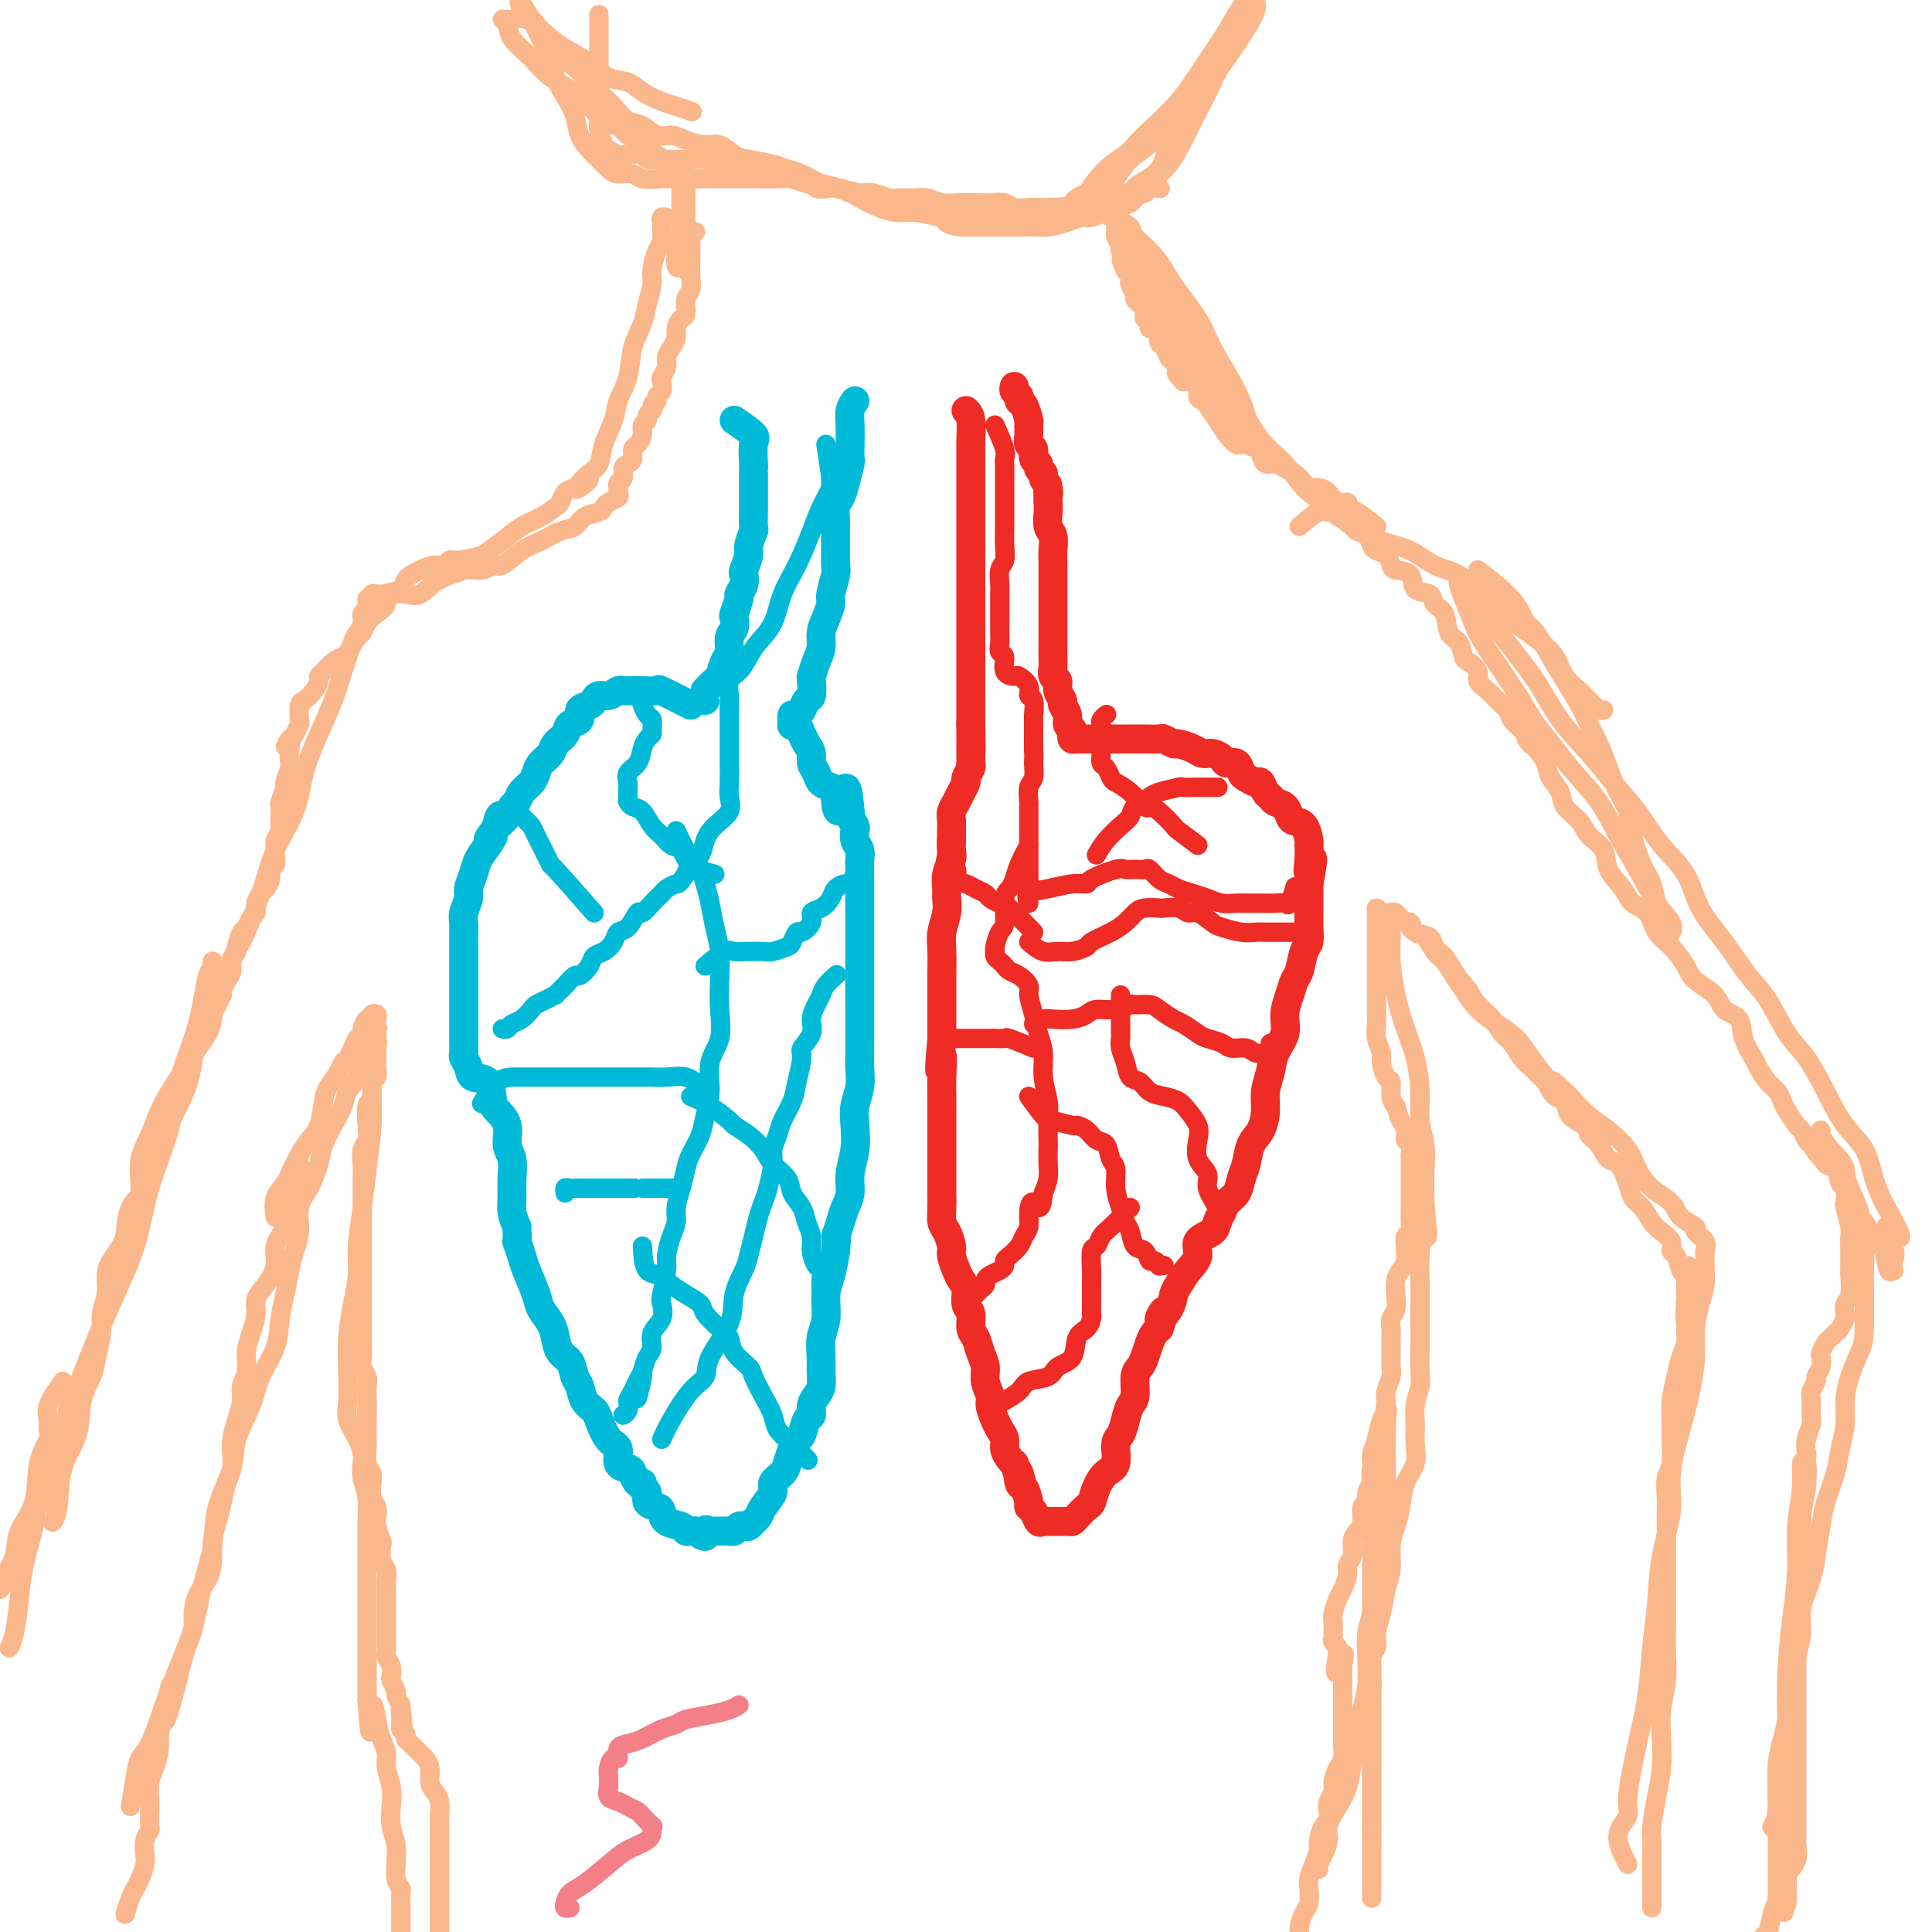 <svg viewBox='0 0 400 400' version='1.1' xmlns='http://www.w3.org/2000/svg' xmlns:xlink='http://www.w3.org/1999/xlink'><g fill='none' stroke='#00BAD8' stroke-width='6' stroke-linecap='round' stroke-linejoin='round'><path d='M152,87c1.691,1.155 3.381,2.311 4,3c0.619,0.689 0.166,0.912 0,2c-0.166,1.088 -0.044,3.040 0,4c0.044,0.960 0.012,0.926 0,1c-0.012,0.074 -0.004,0.255 0,1c0.004,0.745 0.002,2.053 0,3c-0.002,0.947 -0.005,1.532 0,2c0.005,0.468 0.016,0.820 0,2c-0.016,1.180 -0.061,3.188 0,4c0.061,0.812 0.226,0.426 0,1c-0.226,0.574 -0.844,2.107 -1,3c-0.156,0.893 0.150,1.147 0,2c-0.150,0.853 -0.757,2.306 -1,3c-0.243,0.694 -0.121,0.627 0,1c0.121,0.373 0.242,1.184 0,2c-0.242,0.816 -0.849,1.636 -1,2c-0.151,0.364 0.152,0.270 0,1c-0.152,0.730 -0.758,2.283 -1,3c-0.242,0.717 -0.120,0.600 0,1c0.120,0.400 0.239,1.319 0,2c-0.239,0.681 -0.837,1.123 -1,2c-0.163,0.877 0.108,2.188 0,3c-0.108,0.812 -0.596,1.125 -1,2c-0.404,0.875 -0.724,2.313 -1,3c-0.276,0.687 -0.507,0.625 -1,1c-0.493,0.375 -1.246,1.188 -2,2'/><path d='M146,143c-0.714,1.690 0.000,1.917 0,2c-0.000,0.083 -0.714,0.024 -1,0c-0.286,-0.024 -0.143,-0.012 0,0'/><path d='M177,83c-0.422,0.603 -0.844,1.206 -1,2c-0.156,0.794 -0.045,1.780 0,3c0.045,1.220 0.023,2.673 0,4c-0.023,1.327 -0.048,2.529 0,3c0.048,0.471 0.171,0.213 0,1c-0.171,0.787 -0.634,2.619 -1,4c-0.366,1.381 -0.634,2.310 -1,3c-0.366,0.690 -0.830,1.142 -1,2c-0.170,0.858 -0.046,2.121 0,3c0.046,0.879 0.013,1.374 0,2c-0.013,0.626 -0.008,1.383 0,2c0.008,0.617 0.017,1.095 0,2c-0.017,0.905 -0.060,2.237 0,3c0.060,0.763 0.222,0.956 0,2c-0.222,1.044 -0.829,2.940 -1,4c-0.171,1.060 0.095,1.283 0,2c-0.095,0.717 -0.551,1.926 -1,3c-0.449,1.074 -0.891,2.012 -1,3c-0.109,0.988 0.115,2.027 0,3c-0.115,0.973 -0.570,1.881 -1,3c-0.430,1.119 -0.836,2.451 -1,3c-0.164,0.549 -0.085,0.317 0,1c0.085,0.683 0.177,2.281 0,3c-0.177,0.719 -0.622,0.557 -1,1c-0.378,0.443 -0.689,1.490 -1,2c-0.311,0.510 -0.622,0.484 -1,1c-0.378,0.516 -0.822,1.576 -1,2c-0.178,0.424 -0.089,0.212 0,0'/><path d='M143,146c-2.517,-1.268 -5.034,-2.536 -6,-3c-0.966,-0.464 -0.381,-0.124 -1,0c-0.619,0.124 -2.441,0.032 -3,0c-0.559,-0.032 0.146,-0.005 0,0c-0.146,0.005 -1.142,-0.014 -2,0c-0.858,0.014 -1.578,0.059 -2,0c-0.422,-0.059 -0.545,-0.223 -1,0c-0.455,0.223 -1.240,0.832 -2,1c-0.760,0.168 -1.494,-0.106 -2,0c-0.506,0.106 -0.784,0.591 -1,1c-0.216,0.409 -0.371,0.743 -1,1c-0.629,0.257 -1.731,0.439 -2,1c-0.269,0.561 0.294,1.501 0,2c-0.294,0.499 -1.444,0.556 -2,1c-0.556,0.444 -0.516,1.274 -1,2c-0.484,0.726 -1.491,1.349 -2,2c-0.509,0.651 -0.521,1.329 -1,2c-0.479,0.671 -1.423,1.336 -2,2c-0.577,0.664 -0.785,1.329 -1,2c-0.215,0.671 -0.438,1.349 -1,2c-0.562,0.651 -1.463,1.277 -2,2c-0.537,0.723 -0.711,1.544 -1,2c-0.289,0.456 -0.693,0.546 -1,1c-0.307,0.454 -0.516,1.273 -1,2c-0.484,0.727 -1.242,1.364 -2,2'/><path d='M103,171c-3.289,4.393 -1.512,2.374 -1,2c0.512,-0.374 -0.240,0.896 -1,2c-0.760,1.104 -1.528,2.043 -2,3c-0.472,0.957 -0.648,1.933 -1,3c-0.352,1.067 -0.879,2.224 -1,3c-0.121,0.776 0.164,1.169 0,2c-0.164,0.831 -0.776,2.098 -1,3c-0.224,0.902 -0.060,1.438 0,2c0.060,0.562 0.016,1.151 0,2c-0.016,0.849 -0.004,1.960 0,3c0.004,1.040 0.001,2.011 0,3c-0.001,0.989 -0.000,1.998 0,3c0.000,1.002 0.000,1.997 0,3c-0.000,1.003 0.000,2.013 0,3c-0.000,0.987 -0.001,1.951 0,3c0.001,1.049 0.004,2.181 0,3c-0.004,0.819 -0.014,1.323 0,2c0.014,0.677 0.053,1.526 0,2c-0.053,0.474 -0.197,0.571 0,1c0.197,0.429 0.734,1.188 1,2c0.266,0.812 0.261,1.675 1,2c0.739,0.325 2.221,0.110 3,1c0.779,0.890 0.853,2.884 1,4c0.147,1.116 0.365,1.354 1,2c0.635,0.646 1.687,1.699 2,3c0.313,1.301 -0.113,2.851 0,4c0.113,1.149 0.765,1.896 1,3c0.235,1.104 0.053,2.564 0,4c-0.053,1.436 0.024,2.848 0,4c-0.024,1.152 -0.150,2.043 0,3c0.150,0.957 0.575,1.978 1,3'/><path d='M107,254c0.257,3.776 -0.101,2.716 0,3c0.101,0.284 0.661,1.913 1,3c0.339,1.087 0.458,1.631 1,3c0.542,1.369 1.506,3.564 2,5c0.494,1.436 0.517,2.113 1,3c0.483,0.887 1.425,1.985 2,3c0.575,1.015 0.784,1.948 1,3c0.216,1.052 0.438,2.225 1,3c0.562,0.775 1.464,1.153 2,2c0.536,0.847 0.706,2.164 1,3c0.294,0.836 0.711,1.190 1,2c0.289,0.810 0.450,2.074 1,3c0.550,0.926 1.491,1.512 2,2c0.509,0.488 0.588,0.876 1,2c0.412,1.124 1.157,2.982 2,4c0.843,1.018 1.784,1.195 2,2c0.216,0.805 -0.292,2.239 0,3c0.292,0.761 1.383,0.848 2,1c0.617,0.152 0.758,0.368 1,1c0.242,0.632 0.585,1.679 1,2c0.415,0.321 0.902,-0.082 1,0c0.098,0.082 -0.195,0.651 0,1c0.195,0.349 0.876,0.479 1,1c0.124,0.521 -0.310,1.435 0,2c0.310,0.565 1.364,0.782 2,1c0.636,0.218 0.853,0.437 1,1c0.147,0.563 0.225,1.471 1,2c0.775,0.529 2.249,0.678 3,1c0.751,0.322 0.779,0.818 1,1c0.221,0.182 0.635,0.052 1,0c0.365,-0.052 0.683,-0.026 1,0'/><path d='M144,317c2.876,2.166 2.066,0.580 2,0c-0.066,-0.580 0.612,-0.154 1,0c0.388,0.154 0.485,0.038 1,0c0.515,-0.038 1.447,0.004 2,0c0.553,-0.004 0.725,-0.053 1,0c0.275,0.053 0.651,0.207 1,0c0.349,-0.207 0.671,-0.776 1,-1c0.329,-0.224 0.664,-0.103 1,0c0.336,0.103 0.672,0.190 1,0c0.328,-0.190 0.646,-0.655 1,-1c0.354,-0.345 0.743,-0.568 1,-1c0.257,-0.432 0.384,-1.073 1,-2c0.616,-0.927 1.723,-2.138 2,-3c0.277,-0.862 -0.277,-1.373 0,-2c0.277,-0.627 1.384,-1.370 2,-2c0.616,-0.630 0.742,-1.146 1,-2c0.258,-0.854 0.647,-2.045 1,-3c0.353,-0.955 0.668,-1.673 1,-2c0.332,-0.327 0.680,-0.262 1,-1c0.320,-0.738 0.611,-2.280 1,-3c0.389,-0.720 0.875,-0.619 1,-1c0.125,-0.381 -0.110,-1.245 0,-2c0.110,-0.755 0.564,-1.402 1,-2c0.436,-0.598 0.853,-1.148 1,-2c0.147,-0.852 0.025,-2.006 0,-3c-0.025,-0.994 0.049,-1.829 0,-3c-0.049,-1.171 -0.220,-2.678 0,-4c0.220,-1.322 0.832,-2.457 1,-4c0.168,-1.543 -0.109,-3.492 0,-5c0.109,-1.508 0.602,-2.574 1,-4c0.398,-1.426 0.699,-3.213 1,-5'/><path d='M173,259c0.415,-4.868 -0.047,-3.039 0,-3c0.047,0.039 0.605,-1.713 1,-3c0.395,-1.287 0.628,-2.108 1,-3c0.372,-0.892 0.883,-1.855 1,-3c0.117,-1.145 -0.161,-2.472 0,-4c0.161,-1.528 0.761,-3.256 1,-5c0.239,-1.744 0.117,-3.505 0,-5c-0.117,-1.495 -0.227,-2.724 0,-4c0.227,-1.276 0.793,-2.599 1,-4c0.207,-1.401 0.055,-2.879 0,-4c-0.055,-1.121 -0.015,-1.885 0,-3c0.015,-1.115 0.004,-2.580 0,-4c-0.004,-1.420 -0.001,-2.793 0,-4c0.001,-1.207 0.000,-2.247 0,-3c-0.000,-0.753 -0.000,-1.220 0,-2c0.000,-0.780 0.000,-1.872 0,-3c-0.000,-1.128 -0.000,-2.293 0,-3c0.000,-0.707 0.000,-0.956 0,-2c-0.000,-1.044 -0.000,-2.882 0,-4c0.000,-1.118 0.000,-1.514 0,-2c-0.000,-0.486 -0.000,-1.061 0,-2c0.000,-0.939 0.001,-2.244 0,-3c-0.001,-0.756 -0.004,-0.965 0,-2c0.004,-1.035 0.015,-2.897 0,-4c-0.015,-1.103 -0.056,-1.446 0,-2c0.056,-0.554 0.207,-1.318 0,-2c-0.207,-0.682 -0.774,-1.282 -1,-2c-0.226,-0.718 -0.112,-1.553 0,-2c0.112,-0.447 0.223,-0.505 0,-1c-0.223,-0.495 -0.778,-1.427 -1,-2c-0.222,-0.573 -0.111,-0.786 0,-1'/><path d='M176,168c-0.699,-9.013 -1.448,-3.044 -2,-1c-0.552,2.044 -0.907,0.164 -1,-1c-0.093,-1.164 0.076,-1.610 0,-2c-0.076,-0.390 -0.398,-0.723 -1,-1c-0.602,-0.277 -1.485,-0.497 -2,-1c-0.515,-0.503 -0.663,-1.289 -1,-2c-0.337,-0.711 -0.864,-1.346 -1,-2c-0.136,-0.654 0.117,-1.327 0,-2c-0.117,-0.673 -0.606,-1.347 -1,-2c-0.394,-0.653 -0.694,-1.285 -1,-2c-0.306,-0.715 -0.618,-1.511 -1,-2c-0.382,-0.489 -0.834,-0.670 -1,-1c-0.166,-0.330 -0.048,-0.809 0,-1c0.048,-0.191 0.024,-0.096 0,0'/></g>
<g fill='none' stroke='#EE2B24' stroke-width='6' stroke-linecap='round' stroke-linejoin='round'><path d='M200,85c0.423,0.430 0.845,0.860 1,2c0.155,1.140 0.041,2.991 0,4c-0.041,1.009 -0.011,1.175 0,2c0.011,0.825 0.003,2.310 0,3c-0.003,0.690 -0.001,0.584 0,1c0.001,0.416 0.000,1.355 0,2c-0.000,0.645 -0.000,0.995 0,2c0.000,1.005 0.000,2.664 0,4c-0.000,1.336 -0.000,2.349 0,3c0.000,0.651 0.000,0.941 0,2c-0.000,1.059 -0.000,2.887 0,4c0.000,1.113 0.000,1.509 0,2c-0.000,0.491 -0.000,1.075 0,2c0.000,0.925 0.000,2.189 0,3c-0.000,0.811 -0.000,1.168 0,2c0.000,0.832 0.000,2.138 0,3c-0.000,0.862 -0.000,1.280 0,2c0.000,0.720 0.000,1.744 0,3c-0.000,1.256 -0.000,2.746 0,4c0.000,1.254 0.000,2.271 0,3c-0.000,0.729 -0.000,1.169 0,2c0.000,0.831 0.000,2.054 0,3c-0.000,0.946 -0.000,1.615 0,2c0.000,0.385 0.000,0.485 0,1c0.000,0.515 0.000,1.446 0,2c0.000,0.554 0.000,0.730 0,1c0.000,0.270 0.000,0.635 0,1'/><path d='M201,150c0.155,10.234 0.041,3.320 0,1c-0.041,-2.320 -0.011,-0.044 0,1c0.011,1.044 0.003,0.857 0,1c-0.003,0.143 -0.001,0.617 0,1c0.001,0.383 -0.000,0.677 0,1c0.000,0.323 0.001,0.677 0,1c-0.001,0.323 -0.004,0.615 0,1c0.004,0.385 0.016,0.862 0,1c-0.016,0.138 -0.060,-0.062 0,0c0.060,0.062 0.224,0.387 0,1c-0.224,0.613 -0.834,1.515 -1,2c-0.166,0.485 0.113,0.553 0,1c-0.113,0.447 -0.619,1.275 -1,2c-0.381,0.725 -0.638,1.349 -1,2c-0.362,0.651 -0.829,1.329 -1,2c-0.171,0.671 -0.045,1.334 0,2c0.045,0.666 0.008,1.336 0,2c-0.008,0.664 0.012,1.322 0,2c-0.012,0.678 -0.056,1.374 0,2c0.056,0.626 0.212,1.181 0,2c-0.212,0.819 -0.793,1.902 -1,3c-0.207,1.098 -0.041,2.210 0,3c0.041,0.790 -0.041,1.257 0,2c0.041,0.743 0.207,1.761 0,3c-0.207,1.239 -0.788,2.698 -1,4c-0.212,1.302 -0.057,2.448 0,4c0.057,1.552 0.015,3.509 0,5c-0.015,1.491 -0.004,2.517 0,4c0.004,1.483 0.001,3.424 0,5c-0.001,1.576 -0.001,2.788 0,4'/><path d='M195,215c-0.928,10.773 -0.249,5.206 0,4c0.249,-1.206 0.067,1.948 0,4c-0.067,2.052 -0.018,3.000 0,4c0.018,1.000 0.005,2.052 0,3c-0.005,0.948 -0.001,1.794 0,3c0.001,1.206 0.001,2.773 0,4c-0.001,1.227 -0.001,2.114 0,3c0.001,0.886 0.003,1.769 0,3c-0.003,1.231 -0.011,2.809 0,4c0.011,1.191 0.041,1.995 0,3c-0.041,1.005 -0.151,2.212 0,3c0.151,0.788 0.565,1.156 1,2c0.435,0.844 0.891,2.164 1,3c0.109,0.836 -0.130,1.186 0,2c0.130,0.814 0.627,2.090 1,3c0.373,0.910 0.621,1.455 1,2c0.379,0.545 0.889,1.090 1,2c0.111,0.910 -0.178,2.186 0,3c0.178,0.814 0.822,1.166 1,2c0.178,0.834 -0.111,2.151 0,3c0.111,0.849 0.622,1.228 1,2c0.378,0.772 0.622,1.935 1,3c0.378,1.065 0.889,2.032 1,3c0.111,0.968 -0.178,1.936 0,3c0.178,1.064 0.822,2.225 1,3c0.178,0.775 -0.111,1.166 0,2c0.111,0.834 0.621,2.111 1,3c0.379,0.889 0.626,1.390 1,2c0.374,0.610 0.873,1.328 1,2c0.127,0.672 -0.120,1.296 0,2c0.120,0.704 0.606,1.487 1,2c0.394,0.513 0.697,0.757 1,1'/><path d='M210,303c2.559,8.071 1.455,3.248 1,2c-0.455,-1.248 -0.263,1.079 0,2c0.263,0.921 0.595,0.436 1,1c0.405,0.564 0.882,2.175 1,3c0.118,0.825 -0.122,0.862 0,1c0.122,0.138 0.606,0.377 1,1c0.394,0.623 0.697,1.631 1,2c0.303,0.369 0.605,0.099 1,0c0.395,-0.099 0.883,-0.027 1,0c0.117,0.027 -0.137,0.008 0,0c0.137,-0.008 0.666,-0.004 1,0c0.334,0.004 0.475,0.008 1,0c0.525,-0.008 1.436,-0.028 2,0c0.564,0.028 0.780,0.104 1,0c0.220,-0.104 0.443,-0.388 1,-1c0.557,-0.612 1.449,-1.551 2,-2c0.551,-0.449 0.760,-0.407 1,-1c0.240,-0.593 0.512,-1.821 1,-3c0.488,-1.179 1.191,-2.311 2,-3c0.809,-0.689 1.722,-0.937 2,-2c0.278,-1.063 -0.079,-2.940 0,-4c0.079,-1.060 0.595,-1.303 1,-2c0.405,-0.697 0.700,-1.850 1,-3c0.300,-1.150 0.605,-2.299 1,-3c0.395,-0.701 0.879,-0.954 1,-2c0.121,-1.046 -0.122,-2.886 0,-4c0.122,-1.114 0.610,-1.503 1,-2c0.390,-0.497 0.682,-1.102 1,-2c0.318,-0.898 0.663,-2.088 1,-3c0.337,-0.912 0.668,-1.546 1,-2c0.332,-0.454 0.666,-0.727 1,-1'/><path d='M240,275c2.213,-6.098 0.244,-2.844 0,-2c-0.244,0.844 1.235,-0.721 2,-2c0.765,-1.279 0.815,-2.272 1,-3c0.185,-0.728 0.505,-1.192 1,-2c0.495,-0.808 1.165,-1.960 2,-3c0.835,-1.040 1.835,-1.969 2,-3c0.165,-1.031 -0.504,-2.163 0,-3c0.504,-0.837 2.180,-1.378 3,-2c0.820,-0.622 0.783,-1.325 1,-2c0.217,-0.675 0.688,-1.323 1,-2c0.312,-0.677 0.464,-1.381 1,-2c0.536,-0.619 1.457,-1.151 2,-2c0.543,-0.849 0.710,-2.015 1,-3c0.290,-0.985 0.704,-1.789 1,-3c0.296,-1.211 0.475,-2.830 1,-4c0.525,-1.170 1.396,-1.891 2,-3c0.604,-1.109 0.940,-2.607 1,-4c0.060,-1.393 -0.156,-2.683 0,-4c0.156,-1.317 0.686,-2.663 1,-4c0.314,-1.337 0.413,-2.666 1,-4c0.587,-1.334 1.663,-2.673 2,-4c0.337,-1.327 -0.065,-2.642 0,-4c0.065,-1.358 0.595,-2.757 1,-4c0.405,-1.243 0.683,-2.328 1,-3c0.317,-0.672 0.673,-0.931 1,-2c0.327,-1.069 0.623,-2.947 1,-4c0.377,-1.053 0.833,-1.282 1,-2c0.167,-0.718 0.045,-1.924 0,-3c-0.045,-1.076 -0.012,-2.020 0,-3c0.012,-0.980 0.003,-1.994 0,-3c-0.003,-1.006 -0.002,-2.003 0,-3'/><path d='M271,183c1.546,-8.496 0.412,-4.234 0,-3c-0.412,1.234 -0.103,-0.558 0,-2c0.103,-1.442 -0.000,-2.532 0,-3c0.000,-0.468 0.103,-0.314 0,-1c-0.103,-0.686 -0.413,-2.211 -1,-3c-0.587,-0.789 -1.453,-0.842 -2,-1c-0.547,-0.158 -0.776,-0.422 -1,-1c-0.224,-0.578 -0.441,-1.469 -1,-2c-0.559,-0.531 -1.458,-0.702 -2,-1c-0.542,-0.298 -0.726,-0.724 -1,-1c-0.274,-0.276 -0.637,-0.401 -1,-1c-0.363,-0.599 -0.726,-1.671 -1,-2c-0.274,-0.329 -0.459,0.084 -1,0c-0.541,-0.084 -1.440,-0.666 -2,-1c-0.560,-0.334 -0.783,-0.419 -1,-1c-0.217,-0.581 -0.429,-1.658 -1,-2c-0.571,-0.342 -1.503,0.049 -2,0c-0.497,-0.049 -0.561,-0.539 -1,-1c-0.439,-0.461 -1.254,-0.893 -2,-1c-0.746,-0.107 -1.422,0.111 -2,0c-0.578,-0.111 -1.056,-0.552 -2,-1c-0.944,-0.448 -2.353,-0.905 -3,-1c-0.647,-0.095 -0.530,0.171 -1,0c-0.470,-0.171 -1.525,-0.778 -2,-1c-0.475,-0.222 -0.369,-0.060 -1,0c-0.631,0.060 -2.000,0.016 -3,0c-1.000,-0.016 -1.633,-0.004 -2,0c-0.367,0.004 -0.470,0.001 -1,0c-0.530,-0.001 -1.489,-0.000 -2,0c-0.511,0.000 -0.575,0.000 -1,0c-0.425,-0.000 -1.213,-0.000 -2,0'/><path d='M229,153c-2.488,0.000 -2.709,0.001 -3,0c-0.291,-0.001 -0.653,-0.003 -1,0c-0.347,0.003 -0.680,0.012 -1,0c-0.320,-0.012 -0.626,-0.044 -1,0c-0.374,0.044 -0.817,0.164 -1,0c-0.183,-0.164 -0.106,-0.611 0,-1c0.106,-0.389 0.240,-0.719 0,-1c-0.240,-0.281 -0.853,-0.512 -1,-1c-0.147,-0.488 0.172,-1.234 0,-2c-0.172,-0.766 -0.834,-1.552 -1,-2c-0.166,-0.448 0.166,-0.557 0,-1c-0.166,-0.443 -0.829,-1.221 -1,-2c-0.171,-0.779 0.150,-1.558 0,-2c-0.150,-0.442 -0.772,-0.546 -1,-1c-0.228,-0.454 -0.061,-1.257 0,-2c0.061,-0.743 0.016,-1.424 0,-2c-0.016,-0.576 -0.004,-1.046 0,-2c0.004,-0.954 0.001,-2.391 0,-3c-0.001,-0.609 -0.000,-0.389 0,-1c0.000,-0.611 0.000,-2.051 0,-3c-0.000,-0.949 -0.000,-1.405 0,-2c0.000,-0.595 0.000,-1.328 0,-2c-0.000,-0.672 -0.000,-1.281 0,-2c0.000,-0.719 0.001,-1.548 0,-2c-0.001,-0.452 -0.004,-0.529 0,-1c0.004,-0.471 0.015,-1.337 0,-2c-0.015,-0.663 -0.057,-1.122 0,-2c0.057,-0.878 0.211,-2.173 0,-3c-0.211,-0.827 -0.788,-1.184 -1,-2c-0.212,-0.816 -0.061,-2.090 0,-3c0.061,-0.910 0.030,-1.455 0,-2'/><path d='M217,104c-0.172,-5.991 -0.103,-2.967 0,-2c0.103,0.967 0.239,-0.122 0,-1c-0.239,-0.878 -0.853,-1.544 -1,-2c-0.147,-0.456 0.172,-0.704 0,-1c-0.172,-0.296 -0.834,-0.642 -1,-1c-0.166,-0.358 0.166,-0.728 0,-1c-0.166,-0.272 -0.829,-0.444 -1,-1c-0.171,-0.556 0.151,-1.495 0,-2c-0.151,-0.505 -0.775,-0.577 -1,-1c-0.225,-0.423 -0.050,-1.198 0,-2c0.050,-0.802 -0.024,-1.629 0,-2c0.024,-0.371 0.146,-0.284 0,-1c-0.146,-0.716 -0.561,-2.234 -1,-3c-0.439,-0.766 -0.902,-0.780 -1,-1c-0.098,-0.220 0.170,-0.647 0,-1c-0.170,-0.353 -0.776,-0.634 -1,-1c-0.224,-0.366 -0.064,-0.819 0,-1c0.064,-0.181 0.032,-0.091 0,0'/></g>
<g fill='none' stroke='#EE2B24' stroke-width='4' stroke-linecap='round' stroke-linejoin='round'><path d='M206,88c0.845,1.916 1.691,3.832 2,5c0.309,1.168 0.083,1.589 0,2c-0.083,0.411 -0.022,0.812 0,1c0.022,0.188 0.006,0.164 0,1c-0.006,0.836 -0.001,2.531 0,4c0.001,1.469 -0.004,2.710 0,4c0.004,1.290 0.015,2.629 0,4c-0.015,1.371 -0.057,2.775 0,4c0.057,1.225 0.211,2.272 0,3c-0.211,0.728 -0.789,1.139 -1,2c-0.211,0.861 -0.057,2.174 0,3c0.057,0.826 0.016,1.165 0,2c-0.016,0.835 -0.005,2.164 0,3c0.005,0.836 0.006,1.178 0,2c-0.006,0.822 -0.018,2.125 0,3c0.018,0.875 0.064,1.321 0,2c-0.064,0.679 -0.240,1.592 0,2c0.240,0.408 0.895,0.311 1,1c0.105,0.689 -0.341,2.164 0,3c0.341,0.836 1.468,1.034 2,1c0.532,-0.034 0.468,-0.299 1,0c0.532,0.299 1.659,1.162 2,2c0.341,0.838 -0.105,1.649 0,2c0.105,0.351 0.760,0.240 1,1c0.240,0.760 0.064,2.389 0,3c-0.064,0.611 -0.017,0.203 0,1c0.017,0.797 0.005,2.799 0,4c-0.005,1.201 -0.002,1.600 0,2'/><path d='M214,155c0.138,2.529 -0.015,2.350 0,3c0.015,0.650 0.200,2.128 0,3c-0.200,0.872 -0.786,1.137 -1,2c-0.214,0.863 -0.057,2.323 0,3c0.057,0.677 0.015,0.571 0,1c-0.015,0.429 -0.004,1.394 0,2c0.004,0.606 0.001,0.852 0,1c-0.001,0.148 -0.000,0.199 0,1c0.000,0.801 0.000,2.352 0,3c-0.000,0.648 -0.000,0.395 0,1c0.000,0.605 0.000,2.069 0,3c-0.000,0.931 -0.000,1.327 0,2c0.000,0.673 0.000,1.621 0,2c-0.000,0.379 -0.000,0.190 0,0'/><path d='M213,175c-0.754,1.405 -1.508,2.811 -2,4c-0.492,1.189 -0.723,2.162 -1,3c-0.277,0.838 -0.600,1.541 -1,2c-0.400,0.459 -0.878,0.673 -1,2c-0.122,1.327 0.111,3.766 0,5c-0.111,1.234 -0.566,1.262 -1,2c-0.434,0.738 -0.845,2.187 -1,3c-0.155,0.813 -0.052,0.991 0,1c0.052,0.009 0.055,-0.152 0,0c-0.055,0.152 -0.167,0.617 0,1c0.167,0.383 0.613,0.683 1,1c0.387,0.317 0.716,0.650 1,1c0.284,0.350 0.524,0.719 1,1c0.476,0.281 1.188,0.476 2,1c0.812,0.524 1.724,1.377 2,2c0.276,0.623 -0.085,1.015 0,2c0.085,0.985 0.615,2.563 1,4c0.385,1.437 0.625,2.732 1,4c0.375,1.268 0.885,2.507 1,4c0.115,1.493 -0.165,3.239 0,5c0.165,1.761 0.776,3.539 1,5c0.224,1.461 0.061,2.607 0,4c-0.061,1.393 -0.019,3.033 0,4c0.019,0.967 0.015,1.259 0,2c-0.015,0.741 -0.043,1.930 0,3c0.043,1.070 0.155,2.020 0,3c-0.155,0.980 -0.578,1.990 -1,3'/><path d='M216,247c-0.389,4.860 -1.360,2.509 -2,2c-0.640,-0.509 -0.949,0.823 -1,2c-0.051,1.177 0.154,2.199 0,3c-0.154,0.801 -0.668,1.380 -1,2c-0.332,0.620 -0.483,1.279 -1,2c-0.517,0.721 -1.399,1.503 -2,2c-0.601,0.497 -0.922,0.711 -1,1c-0.078,0.289 0.085,0.655 0,1c-0.085,0.345 -0.418,0.670 -1,1c-0.582,0.330 -1.414,0.667 -2,1c-0.586,0.333 -0.928,0.664 -1,1c-0.072,0.336 0.124,0.679 0,1c-0.124,0.321 -0.569,0.622 -1,1c-0.431,0.378 -0.847,0.832 -1,1c-0.153,0.168 -0.044,0.048 0,0c0.044,-0.048 0.022,-0.024 0,0'/><path d='M213,227c1.158,1.609 2.316,3.218 3,4c0.684,0.782 0.893,0.739 2,1c1.107,0.261 3.113,0.828 4,1c0.887,0.172 0.657,-0.049 1,0c0.343,0.049 1.259,0.368 2,1c0.741,0.632 1.308,1.579 2,2c0.692,0.421 1.509,0.318 2,1c0.491,0.682 0.656,2.151 1,3c0.344,0.849 0.866,1.080 1,2c0.134,0.920 -0.120,2.531 0,4c0.120,1.469 0.613,2.798 1,4c0.387,1.202 0.667,2.277 1,3c0.333,0.723 0.719,1.093 1,2c0.281,0.907 0.458,2.352 1,3c0.542,0.648 1.451,0.499 2,1c0.549,0.501 0.739,1.651 1,2c0.261,0.349 0.592,-0.103 1,0c0.408,0.103 0.893,0.759 1,1c0.107,0.241 -0.163,0.065 0,0c0.163,-0.065 0.761,-0.019 1,0c0.239,0.019 0.120,0.009 0,0'/><path d='M214,212c0.718,-0.417 1.437,-0.834 2,-1c0.563,-0.166 0.972,-0.082 2,0c1.028,0.082 2.675,0.162 4,0c1.325,-0.162 2.328,-0.565 3,-1c0.672,-0.435 1.013,-0.902 2,-1c0.987,-0.098 2.619,0.172 4,0c1.381,-0.172 2.509,-0.785 3,-1c0.491,-0.215 0.343,-0.031 1,0c0.657,0.031 2.119,-0.090 3,0c0.881,0.090 1.179,0.391 2,1c0.821,0.609 2.163,1.525 3,2c0.837,0.475 1.168,0.510 2,1c0.832,0.490 2.166,1.437 3,2c0.834,0.563 1.167,0.743 2,1c0.833,0.257 2.164,0.590 3,1c0.836,0.410 1.176,0.895 2,1c0.824,0.105 2.134,-0.171 3,0c0.866,0.171 1.290,0.788 2,1c0.710,0.212 1.707,0.018 2,0c0.293,-0.018 -0.117,0.139 0,0c0.117,-0.139 0.762,-0.576 1,-1c0.238,-0.424 0.068,-0.835 0,-1c-0.068,-0.165 -0.034,-0.082 0,0'/><path d='M213,187c-0.326,-0.763 -0.652,-1.527 0,-2c0.652,-0.473 2.283,-0.656 4,-1c1.717,-0.344 3.520,-0.849 5,-1c1.480,-0.151 2.637,0.050 3,0c0.363,-0.050 -0.068,-0.353 1,-1c1.068,-0.647 3.633,-1.639 5,-2c1.367,-0.361 1.535,-0.090 2,0c0.465,0.090 1.227,-0.001 2,0c0.773,0.001 1.557,0.094 2,0c0.443,-0.094 0.544,-0.376 1,0c0.456,0.376 1.266,1.410 2,2c0.734,0.590 1.393,0.736 2,1c0.607,0.264 1.163,0.645 2,1c0.837,0.355 1.956,0.684 3,1c1.044,0.316 2.013,0.621 3,1c0.987,0.379 1.993,0.834 3,1c1.007,0.166 2.014,0.044 3,0c0.986,-0.044 1.952,-0.009 3,0c1.048,0.009 2.179,-0.009 3,0c0.821,0.009 1.330,0.044 2,0c0.670,-0.044 1.499,-0.166 2,0c0.501,0.166 0.673,0.622 1,0c0.327,-0.622 0.808,-2.320 1,-3c0.192,-0.680 0.096,-0.340 0,0'/><path d='M227,177c0.564,-0.977 1.128,-1.953 2,-3c0.872,-1.047 2.051,-2.164 3,-3c0.949,-0.836 1.667,-1.391 2,-2c0.333,-0.609 0.282,-1.274 1,-2c0.718,-0.726 2.204,-1.515 3,-2c0.796,-0.485 0.902,-0.666 2,-1c1.098,-0.334 3.190,-0.822 4,-1c0.810,-0.178 0.340,-0.048 1,0c0.660,0.048 2.450,0.013 3,0c0.550,-0.013 -0.141,-0.003 0,0c0.141,0.003 1.115,0.001 2,0c0.885,-0.001 1.681,-0.000 2,0c0.319,0.000 0.159,0.000 0,0'/><path d='M232,206c0.002,1.792 0.004,3.585 0,5c-0.004,1.415 -0.013,2.453 0,3c0.013,0.547 0.048,0.604 0,1c-0.048,0.396 -0.179,1.132 0,2c0.179,0.868 0.670,1.868 1,3c0.330,1.132 0.501,2.397 1,3c0.499,0.603 1.327,0.545 2,1c0.673,0.455 1.193,1.423 2,2c0.807,0.577 1.901,0.761 3,1c1.099,0.239 2.201,0.532 3,1c0.799,0.468 1.294,1.112 2,2c0.706,0.888 1.623,2.022 2,3c0.377,0.978 0.213,1.801 0,3c-0.213,1.199 -0.474,2.773 0,4c0.474,1.227 1.682,2.105 2,3c0.318,0.895 -0.255,1.807 0,3c0.255,1.193 1.338,2.667 2,4c0.662,1.333 0.903,2.524 1,3c0.097,0.476 0.048,0.238 0,0'/><path d='M234,250c-1.486,1.524 -2.973,3.048 -4,4c-1.027,0.952 -1.596,1.333 -2,2c-0.404,0.667 -0.644,1.621 -1,2c-0.356,0.379 -0.827,0.184 -1,1c-0.173,0.816 -0.046,2.642 0,4c0.046,1.358 0.013,2.247 0,3c-0.013,0.753 -0.005,1.371 0,2c0.005,0.629 0.008,1.269 0,2c-0.008,0.731 -0.028,1.554 0,2c0.028,0.446 0.102,0.514 0,1c-0.102,0.486 -0.381,1.391 -1,2c-0.619,0.609 -1.577,0.922 -2,2c-0.423,1.078 -0.310,2.921 -1,4c-0.690,1.079 -2.182,1.393 -3,2c-0.818,0.607 -0.962,1.508 -2,2c-1.038,0.492 -2.972,0.577 -4,1c-1.028,0.423 -1.152,1.186 -2,2c-0.848,0.814 -2.421,1.681 -3,2c-0.579,0.319 -0.166,0.091 0,0c0.166,-0.091 0.083,-0.046 0,0'/><path d='M214,217c-2.055,-0.845 -4.111,-1.691 -5,-2c-0.889,-0.309 -0.613,-0.083 -1,0c-0.387,0.083 -1.437,0.022 -2,0c-0.563,-0.022 -0.637,-0.006 -1,0c-0.363,0.006 -1.014,0.002 -2,0c-0.986,-0.002 -2.306,-0.000 -3,0c-0.694,0.000 -0.760,0.000 -1,0c-0.240,-0.000 -0.652,-0.000 -1,0c-0.348,0.000 -0.632,0.000 -1,0c-0.368,-0.000 -0.819,-0.000 -1,0c-0.181,0.000 -0.090,0.000 0,0'/><path d='M214,193c-1.943,-2.024 -3.886,-4.048 -5,-5c-1.114,-0.952 -1.400,-0.833 -2,-1c-0.600,-0.167 -1.514,-0.621 -2,-1c-0.486,-0.379 -0.545,-0.683 -1,-1c-0.455,-0.317 -1.306,-0.647 -2,-1c-0.694,-0.353 -1.229,-0.727 -2,-1c-0.771,-0.273 -1.776,-0.444 -2,-1c-0.224,-0.556 0.332,-1.498 0,-2c-0.332,-0.502 -1.553,-0.566 -2,-1c-0.447,-0.434 -0.120,-1.240 0,-2c0.120,-0.760 0.032,-1.474 0,-2c-0.032,-0.526 -0.009,-0.865 0,-1c0.009,-0.135 0.005,-0.068 0,0'/><path d='M213,195c0.995,0.852 1.990,1.704 3,2c1.010,0.296 2.034,0.035 3,0c0.966,-0.035 1.872,0.157 3,0c1.128,-0.157 2.476,-0.661 3,-1c0.524,-0.339 0.222,-0.511 1,-1c0.778,-0.489 2.636,-1.294 4,-2c1.364,-0.706 2.233,-1.313 3,-2c0.767,-0.687 1.430,-1.453 2,-2c0.570,-0.547 1.045,-0.874 2,-1c0.955,-0.126 2.390,-0.050 3,0c0.610,0.050 0.394,0.073 1,0c0.606,-0.073 2.033,-0.241 3,0c0.967,0.241 1.473,0.891 2,1c0.527,0.109 1.076,-0.325 2,0c0.924,0.325 2.224,1.408 3,2c0.776,0.592 1.027,0.695 2,1c0.973,0.305 2.670,0.814 4,1c1.330,0.186 2.295,0.050 3,0c0.705,-0.050 1.149,-0.013 2,0c0.851,0.013 2.109,0.004 3,0c0.891,-0.004 1.414,-0.001 2,0c0.586,0.001 1.235,0.000 2,0c0.765,-0.000 1.647,-0.000 2,0c0.353,0.000 0.176,0.000 0,0'/><path d='M248,175c-1.653,-1.236 -3.306,-2.472 -4,-3c-0.694,-0.528 -0.429,-0.347 -1,-1c-0.571,-0.653 -1.978,-2.140 -3,-3c-1.022,-0.860 -1.660,-1.094 -2,-1c-0.340,0.094 -0.381,0.516 -1,0c-0.619,-0.516 -1.816,-1.969 -3,-3c-1.184,-1.031 -2.356,-1.641 -3,-2c-0.644,-0.359 -0.761,-0.467 -1,-1c-0.239,-0.533 -0.600,-1.490 -1,-2c-0.400,-0.510 -0.839,-0.574 -1,-1c-0.161,-0.426 -0.043,-1.213 0,-2c0.043,-0.787 0.010,-1.573 0,-2c-0.010,-0.427 0.001,-0.496 0,-1c-0.001,-0.504 -0.014,-1.442 0,-2c0.014,-0.558 0.055,-0.737 0,-1c-0.055,-0.263 -0.207,-0.609 0,-1c0.207,-0.391 0.773,-0.826 1,-1c0.227,-0.174 0.113,-0.087 0,0'/></g>
<g fill='none' stroke='#00BAD8' stroke-width='4' stroke-linecap='round' stroke-linejoin='round'><path d='M171,92c0.436,2.851 0.872,5.701 1,7c0.128,1.299 -0.051,1.045 0,1c0.051,-0.045 0.333,0.117 0,1c-0.333,0.883 -1.281,2.487 -2,4c-0.719,1.513 -1.207,2.936 -2,5c-0.793,2.064 -1.889,4.768 -3,7c-1.111,2.232 -2.237,3.991 -3,6c-0.763,2.009 -1.165,4.266 -2,6c-0.835,1.734 -2.105,2.944 -3,4c-0.895,1.056 -1.417,1.959 -2,3c-0.583,1.041 -1.228,2.219 -2,3c-0.772,0.781 -1.671,1.164 -2,2c-0.329,0.836 -0.088,2.125 0,3c0.088,0.875 0.024,1.338 0,2c-0.024,0.662 -0.006,1.524 0,2c0.006,0.476 0.002,0.565 0,1c-0.002,0.435 -0.001,1.217 0,2c0.001,0.783 0.000,1.567 0,2c-0.000,0.433 -0.001,0.513 0,1c0.001,0.487 0.003,1.379 0,2c-0.003,0.621 -0.010,0.970 0,2c0.010,1.030 0.038,2.740 0,4c-0.038,1.260 -0.142,2.071 0,3c0.142,0.929 0.529,1.978 0,3c-0.529,1.022 -1.973,2.017 -3,3c-1.027,0.983 -1.636,1.954 -2,3c-0.364,1.046 -0.483,2.166 -1,3c-0.517,0.834 -1.434,1.381 -2,2c-0.566,0.619 -0.783,1.309 -1,2'/><path d='M142,181c-1.734,2.414 -1.568,1.947 -2,2c-0.432,0.053 -1.463,0.624 -2,1c-0.537,0.376 -0.580,0.556 -1,1c-0.420,0.444 -1.216,1.151 -2,2c-0.784,0.849 -1.557,1.841 -2,2c-0.443,0.159 -0.555,-0.515 -1,0c-0.445,0.515 -1.222,2.217 -2,3c-0.778,0.783 -1.555,0.646 -2,1c-0.445,0.354 -0.557,1.199 -1,2c-0.443,0.801 -1.217,1.558 -2,2c-0.783,0.442 -1.576,0.570 -2,1c-0.424,0.430 -0.480,1.161 -1,2c-0.520,0.839 -1.502,1.784 -2,2c-0.498,0.216 -0.510,-0.297 -1,0c-0.490,0.297 -1.457,1.403 -2,2c-0.543,0.597 -0.660,0.685 -1,1c-0.340,0.315 -0.902,0.857 -1,1c-0.098,0.143 0.269,-0.113 0,0c-0.269,0.113 -1.175,0.593 -2,1c-0.825,0.407 -1.569,0.740 -2,1c-0.431,0.260 -0.550,0.448 -1,1c-0.450,0.552 -1.231,1.468 -2,2c-0.769,0.532 -1.526,0.679 -2,1c-0.474,0.321 -0.666,0.817 -1,1c-0.334,0.183 -0.810,0.052 -1,0c-0.190,-0.052 -0.095,-0.026 0,0'/><path d='M140,172c0.643,1.363 1.286,2.726 2,4c0.714,1.274 1.501,2.458 2,3c0.499,0.542 0.712,0.443 1,1c0.288,0.557 0.652,1.771 1,3c0.348,1.229 0.681,2.473 1,4c0.319,1.527 0.623,3.339 1,5c0.377,1.661 0.825,3.173 1,5c0.175,1.827 0.076,3.968 0,6c-0.076,2.032 -0.129,3.954 0,6c0.129,2.046 0.439,4.216 0,6c-0.439,1.784 -1.627,3.181 -2,5c-0.373,1.819 0.069,4.061 0,6c-0.069,1.939 -0.648,3.575 -1,5c-0.352,1.425 -0.476,2.639 -1,4c-0.524,1.361 -1.446,2.867 -2,4c-0.554,1.133 -0.740,1.891 -1,3c-0.260,1.109 -0.596,2.570 -1,4c-0.404,1.430 -0.878,2.831 -1,4c-0.122,1.169 0.107,2.106 0,3c-0.107,0.894 -0.551,1.743 -1,3c-0.449,1.257 -0.903,2.920 -1,4c-0.097,1.080 0.162,1.576 0,3c-0.162,1.424 -0.747,3.775 -1,5c-0.253,1.225 -0.176,1.325 0,2c0.176,0.675 0.450,1.927 0,3c-0.450,1.073 -1.626,1.968 -2,3c-0.374,1.032 0.053,2.201 0,3c-0.053,0.799 -0.587,1.228 -1,2c-0.413,0.772 -0.707,1.886 -1,3'/><path d='M133,284c-2.371,10.744 -0.299,3.103 0,1c0.299,-2.103 -1.174,1.332 -2,3c-0.826,1.668 -1.005,1.571 -1,2c0.005,0.429 0.194,1.385 0,2c-0.194,0.615 -0.770,0.890 -1,1c-0.230,0.110 -0.115,0.055 0,0'/><path d='M143,227c1.249,0.525 2.499,1.050 4,2c1.501,0.950 3.254,2.326 4,3c0.746,0.674 0.484,0.645 1,1c0.516,0.355 1.811,1.095 3,2c1.189,0.905 2.273,1.974 3,3c0.727,1.026 1.098,2.007 2,3c0.902,0.993 2.337,1.998 3,3c0.663,1.002 0.555,2.000 1,3c0.445,1.000 1.442,2.002 2,3c0.558,0.998 0.675,1.993 1,3c0.325,1.007 0.858,2.027 1,3c0.142,0.973 -0.105,1.899 0,3c0.105,1.101 0.564,2.376 1,3c0.436,0.624 0.849,0.598 1,1c0.151,0.402 0.041,1.231 0,2c-0.041,0.769 -0.011,1.476 0,2c0.011,0.524 0.003,0.864 0,1c-0.003,0.136 -0.002,0.068 0,0'/><path d='M141,246c-2.857,0.000 -5.714,0.000 -7,0c-1.286,-0.000 -1.002,-0.000 -1,0c0.002,0.000 -0.279,0.000 -1,0c-0.721,-0.000 -1.884,-0.000 -3,0c-1.116,0.000 -2.186,0.000 -3,0c-0.814,-0.000 -1.371,-0.001 -2,0c-0.629,0.001 -1.332,0.004 -2,0c-0.668,-0.004 -1.303,-0.015 -2,0c-0.697,0.015 -1.455,0.056 -2,0c-0.545,-0.056 -0.878,-0.207 -1,0c-0.122,0.207 -0.035,0.774 0,1c0.035,0.226 0.017,0.113 0,0'/><path d='M146,200c1.522,-1.268 3.045,-2.536 4,-3c0.955,-0.464 1.343,-0.123 2,0c0.657,0.123 1.584,0.030 2,0c0.416,-0.030 0.321,0.004 1,0c0.679,-0.004 2.133,-0.048 3,0c0.867,0.048 1.148,0.186 2,0c0.852,-0.186 2.275,-0.697 3,-1c0.725,-0.303 0.753,-0.400 1,-1c0.247,-0.600 0.713,-1.704 1,-2c0.287,-0.296 0.396,0.216 1,0c0.604,-0.216 1.705,-1.160 2,-2c0.295,-0.840 -0.215,-1.574 0,-2c0.215,-0.426 1.157,-0.543 2,-1c0.843,-0.457 1.589,-1.254 2,-2c0.411,-0.746 0.489,-1.440 1,-2c0.511,-0.560 1.457,-0.985 2,-1c0.543,-0.015 0.685,0.381 1,0c0.315,-0.381 0.804,-1.537 1,-2c0.196,-0.463 0.098,-0.231 0,0'/><path d='M123,189c-3.292,-3.738 -6.584,-7.477 -8,-9c-1.416,-1.523 -0.957,-0.832 -1,-1c-0.043,-0.168 -0.589,-1.197 -1,-2c-0.411,-0.803 -0.686,-1.381 -1,-2c-0.314,-0.619 -0.665,-1.280 -1,-2c-0.335,-0.720 -0.652,-1.499 -1,-2c-0.348,-0.501 -0.727,-0.725 -1,-1c-0.273,-0.275 -0.441,-0.602 -1,-1c-0.559,-0.398 -1.509,-0.866 -2,-1c-0.491,-0.134 -0.523,0.067 -1,0c-0.477,-0.067 -1.398,-0.403 -2,0c-0.602,0.403 -0.886,1.544 -1,2c-0.114,0.456 -0.057,0.228 0,0'/><path d='M145,225c-0.898,-0.845 -1.797,-1.691 -3,-2c-1.203,-0.309 -2.711,-0.083 -4,0c-1.289,0.083 -2.361,0.022 -3,0c-0.639,-0.022 -0.847,-0.006 -1,0c-0.153,0.006 -0.252,0.002 -1,0c-0.748,-0.002 -2.144,-0.000 -3,0c-0.856,0.000 -1.173,0.000 -2,0c-0.827,-0.000 -2.163,-0.000 -3,0c-0.837,0.000 -1.175,-0.000 -2,0c-0.825,0.000 -2.138,0.000 -3,0c-0.862,-0.000 -1.273,-0.000 -2,0c-0.727,0.000 -1.772,0.001 -3,0c-1.228,-0.001 -2.641,-0.003 -4,0c-1.359,0.003 -2.663,0.011 -4,0c-1.337,-0.011 -2.706,-0.041 -4,1c-1.294,1.041 -2.513,3.155 -3,4c-0.487,0.845 -0.244,0.423 0,0'/><path d='M133,258c0.110,2.026 0.220,4.051 1,5c0.780,0.949 2.230,0.821 3,1c0.770,0.179 0.859,0.666 1,1c0.141,0.334 0.334,0.516 1,1c0.666,0.484 1.804,1.270 3,2c1.196,0.730 2.451,1.406 3,2c0.549,0.594 0.392,1.108 1,2c0.608,0.892 1.979,2.163 3,3c1.021,0.837 1.691,1.241 2,2c0.309,0.759 0.258,1.872 1,3c0.742,1.128 2.277,2.269 3,3c0.723,0.731 0.633,1.052 1,2c0.367,0.948 1.192,2.524 2,4c0.808,1.476 1.601,2.851 2,4c0.399,1.149 0.406,2.071 1,3c0.594,0.929 1.775,1.866 3,3c1.225,1.134 2.493,2.467 3,3c0.507,0.533 0.254,0.267 0,0'/><path d='M137,298c0.484,-1.082 0.967,-2.164 2,-4c1.033,-1.836 2.615,-4.426 4,-6c1.385,-1.574 2.574,-2.133 3,-3c0.426,-0.867 0.089,-2.040 1,-4c0.911,-1.960 3.070,-4.705 4,-7c0.930,-2.295 0.630,-4.140 1,-6c0.370,-1.860 1.409,-3.733 2,-5c0.591,-1.267 0.736,-1.926 1,-3c0.264,-1.074 0.649,-2.563 1,-4c0.351,-1.437 0.667,-2.821 1,-4c0.333,-1.179 0.681,-2.153 1,-3c0.319,-0.847 0.609,-1.566 1,-3c0.391,-1.434 0.882,-3.584 1,-5c0.118,-1.416 -0.138,-2.099 0,-3c0.138,-0.901 0.668,-2.021 1,-3c0.332,-0.979 0.465,-1.819 1,-3c0.535,-1.181 1.472,-2.704 2,-4c0.528,-1.296 0.649,-2.366 1,-4c0.351,-1.634 0.934,-3.831 1,-5c0.066,-1.169 -0.385,-1.310 0,-2c0.385,-0.690 1.608,-1.928 2,-3c0.392,-1.072 -0.045,-1.979 0,-3c0.045,-1.021 0.573,-2.155 1,-3c0.427,-0.845 0.754,-1.402 1,-2c0.246,-0.598 0.412,-1.238 1,-2c0.588,-0.762 1.596,-1.646 2,-2c0.404,-0.354 0.202,-0.177 0,0'/><path d='M148,181c-1.935,-0.522 -3.869,-1.045 -5,-2c-1.131,-0.955 -1.458,-2.343 -2,-3c-0.542,-0.657 -1.301,-0.581 -2,-1c-0.699,-0.419 -1.340,-1.331 -2,-2c-0.660,-0.669 -1.340,-1.095 -2,-2c-0.660,-0.905 -1.301,-2.288 -2,-3c-0.699,-0.712 -1.455,-0.753 -2,-1c-0.545,-0.247 -0.880,-0.699 -1,-1c-0.120,-0.301 -0.025,-0.450 0,-1c0.025,-0.550 -0.018,-1.502 0,-2c0.018,-0.498 0.099,-0.543 0,-1c-0.099,-0.457 -0.376,-1.327 0,-2c0.376,-0.673 1.407,-1.149 2,-2c0.593,-0.851 0.748,-2.077 1,-3c0.252,-0.923 0.601,-1.541 1,-2c0.399,-0.459 0.849,-0.757 1,-1c0.151,-0.243 0.002,-0.430 0,-1c-0.002,-0.570 0.144,-1.524 0,-2c-0.144,-0.476 -0.577,-0.474 -1,-1c-0.423,-0.526 -0.835,-1.579 -1,-2c-0.165,-0.421 -0.082,-0.211 0,0'/></g>
<g fill='none' stroke='#FBB78C' stroke-width='4' stroke-linecap='round' stroke-linejoin='round'><path d='M100,115c-1.906,0.454 -3.811,0.909 -5,1c-1.189,0.091 -1.660,-0.180 -2,0c-0.340,0.180 -0.547,0.812 -1,1c-0.453,0.188 -1.152,-0.067 -2,0c-0.848,0.067 -1.844,0.455 -3,1c-1.156,0.545 -2.473,1.248 -3,2c-0.527,0.752 -0.263,1.552 -1,2c-0.737,0.448 -2.474,0.544 -3,1c-0.526,0.456 0.158,1.272 0,2c-0.158,0.728 -1.160,1.368 -2,2c-0.840,0.632 -1.520,1.255 -2,2c-0.480,0.745 -0.761,1.613 -1,2c-0.239,0.387 -0.435,0.292 -1,1c-0.565,0.708 -1.500,2.217 -2,3c-0.500,0.783 -0.564,0.839 -1,1c-0.436,0.161 -1.243,0.427 -2,1c-0.757,0.573 -1.463,1.453 -2,2c-0.537,0.547 -0.904,0.760 -1,1c-0.096,0.240 0.079,0.506 0,1c-0.079,0.494 -0.413,1.217 -1,2c-0.587,0.783 -1.428,1.627 -2,2c-0.572,0.373 -0.875,0.275 -1,1c-0.125,0.725 -0.072,2.272 0,3c0.072,0.728 0.163,0.637 0,1c-0.163,0.363 -0.582,1.182 -1,2'/><path d='M61,152c-3.167,4.639 -1.585,1.738 -1,1c0.585,-0.738 0.172,0.689 0,2c-0.172,1.311 -0.102,2.506 0,3c0.102,0.494 0.238,0.289 0,1c-0.238,0.711 -0.848,2.340 -1,3c-0.152,0.660 0.155,0.352 0,1c-0.155,0.648 -0.773,2.253 -1,3c-0.227,0.747 -0.065,0.638 0,1c0.065,0.362 0.032,1.195 0,2c-0.032,0.805 -0.061,1.580 0,2c0.061,0.420 0.214,0.484 0,1c-0.214,0.516 -0.793,1.486 -1,2c-0.207,0.514 -0.040,0.574 0,1c0.040,0.426 -0.045,1.217 0,2c0.045,0.783 0.220,1.557 0,2c-0.220,0.443 -0.833,0.555 -1,1c-0.167,0.445 0.114,1.222 0,2c-0.114,0.778 -0.622,1.555 -1,2c-0.378,0.445 -0.626,0.557 -1,1c-0.374,0.443 -0.873,1.216 -1,2c-0.127,0.784 0.120,1.580 0,2c-0.120,0.420 -0.605,0.465 -1,1c-0.395,0.535 -0.698,1.561 -1,2c-0.302,0.439 -0.602,0.292 -1,1c-0.398,0.708 -0.894,2.273 -1,3c-0.106,0.727 0.178,0.618 0,1c-0.178,0.382 -0.818,1.254 -1,2c-0.182,0.746 0.096,1.365 0,2c-0.096,0.635 -0.564,1.286 -1,2c-0.436,0.714 -0.839,1.490 -1,2c-0.161,0.510 -0.081,0.755 0,1'/><path d='M46,206c-2.163,4.772 -2.071,3.203 -2,3c0.071,-0.203 0.122,0.960 0,2c-0.122,1.040 -0.416,1.958 -1,3c-0.584,1.042 -1.457,2.207 -2,3c-0.543,0.793 -0.757,1.215 -1,2c-0.243,0.785 -0.517,1.932 -1,3c-0.483,1.068 -1.176,2.057 -2,3c-0.824,0.943 -1.779,1.840 -2,3c-0.221,1.160 0.294,2.582 0,4c-0.294,1.418 -1.396,2.832 -2,4c-0.604,1.168 -0.711,2.091 -1,3c-0.289,0.909 -0.759,1.804 -1,3c-0.241,1.196 -0.253,2.694 -1,4c-0.747,1.306 -2.229,2.421 -3,4c-0.771,1.579 -0.833,3.622 -1,5c-0.167,1.378 -0.441,2.090 -1,3c-0.559,0.910 -1.403,2.016 -2,3c-0.597,0.984 -0.948,1.845 -1,3c-0.052,1.155 0.194,2.605 0,4c-0.194,1.395 -0.830,2.737 -1,4c-0.170,1.263 0.125,2.447 0,4c-0.125,1.553 -0.671,3.475 -1,5c-0.329,1.525 -0.441,2.653 -1,4c-0.559,1.347 -1.565,2.915 -2,5c-0.435,2.085 -0.299,4.689 -1,7c-0.701,2.311 -2.239,4.331 -3,7c-0.761,2.669 -0.743,5.988 -1,8c-0.257,2.012 -0.788,2.718 -1,3c-0.212,0.282 -0.106,0.141 0,0'/><path d='M62,241c-0.842,2.314 -1.684,4.628 -2,6c-0.316,1.372 -0.108,1.801 0,2c0.108,0.199 0.114,0.167 0,1c-0.114,0.833 -0.350,2.530 -1,4c-0.650,1.470 -1.715,2.714 -2,4c-0.285,1.286 0.208,2.616 0,4c-0.208,1.384 -1.118,2.824 -2,4c-0.882,1.176 -1.738,2.089 -2,3c-0.262,0.911 0.069,1.819 0,3c-0.069,1.181 -0.540,2.636 -1,4c-0.460,1.364 -0.911,2.636 -1,4c-0.089,1.364 0.183,2.819 0,4c-0.183,1.181 -0.820,2.087 -1,3c-0.180,0.913 0.096,1.833 0,3c-0.096,1.167 -0.565,2.580 -1,4c-0.435,1.420 -0.838,2.848 -1,4c-0.162,1.152 -0.085,2.030 0,3c0.085,0.970 0.176,2.034 0,3c-0.176,0.966 -0.621,1.836 -1,3c-0.379,1.164 -0.692,2.622 -1,4c-0.308,1.378 -0.611,2.675 -1,4c-0.389,1.325 -0.865,2.679 -1,4c-0.135,1.321 0.070,2.608 0,4c-0.070,1.392 -0.414,2.890 -1,4c-0.586,1.110 -1.414,1.833 -2,3c-0.586,1.167 -0.931,2.780 -1,4c-0.069,1.220 0.136,2.049 0,3c-0.136,0.951 -0.614,2.025 -1,3c-0.386,0.975 -0.682,1.850 -1,3c-0.318,1.150 -0.659,2.575 -1,4'/><path d='M37,347c-4.332,16.934 -2.663,6.268 -2,3c0.663,-3.268 0.318,0.860 0,3c-0.318,2.140 -0.611,2.290 -1,3c-0.389,0.710 -0.875,1.980 -1,3c-0.125,1.020 0.110,1.791 0,3c-0.110,1.209 -0.566,2.856 -1,4c-0.434,1.144 -0.847,1.783 -1,3c-0.153,1.217 -0.045,3.010 0,4c0.045,0.990 0.026,1.175 0,2c-0.026,0.825 -0.059,2.289 0,3c0.059,0.711 0.209,0.669 0,1c-0.209,0.331 -0.777,1.033 -1,2c-0.223,0.967 -0.101,2.197 0,3c0.101,0.803 0.181,1.179 0,2c-0.181,0.821 -0.623,2.087 -1,3c-0.377,0.913 -0.689,1.471 -1,2c-0.311,0.529 -0.622,1.027 -1,2c-0.378,0.973 -0.822,2.421 -1,3c-0.178,0.579 -0.089,0.290 0,0'/><path d='M57,252c-0.203,-1.398 -0.406,-2.796 0,-4c0.406,-1.204 1.421,-2.213 2,-3c0.579,-0.787 0.722,-1.352 1,-2c0.278,-0.648 0.691,-1.377 1,-2c0.309,-0.623 0.516,-1.139 1,-2c0.484,-0.861 1.247,-2.069 2,-3c0.753,-0.931 1.497,-1.587 2,-3c0.503,-1.413 0.765,-3.582 1,-5c0.235,-1.418 0.444,-2.084 1,-3c0.556,-0.916 1.458,-2.080 2,-3c0.542,-0.920 0.724,-1.595 1,-2c0.276,-0.405 0.648,-0.541 1,-1c0.352,-0.459 0.686,-1.241 1,-2c0.314,-0.759 0.610,-1.495 1,-2c0.390,-0.505 0.874,-0.780 1,-1c0.126,-0.220 -0.106,-0.385 0,-1c0.106,-0.615 0.550,-1.679 1,-2c0.450,-0.321 0.905,0.102 1,0c0.095,-0.102 -0.171,-0.729 0,-1c0.171,-0.271 0.778,-0.186 1,0c0.222,0.186 0.060,0.473 0,1c-0.060,0.527 -0.017,1.293 0,2c0.017,0.707 0.009,1.353 0,2'/><path d='M78,215c0.308,0.975 0.079,1.411 0,2c-0.079,0.589 -0.006,1.331 0,2c0.006,0.669 -0.055,1.266 0,2c0.055,0.734 0.225,1.607 0,2c-0.225,0.393 -0.844,0.308 -1,1c-0.156,0.692 0.151,2.162 0,3c-0.151,0.838 -0.758,1.042 -1,2c-0.242,0.958 -0.117,2.668 0,4c0.117,1.332 0.228,2.285 0,3c-0.228,0.715 -0.793,1.191 -1,2c-0.207,0.809 -0.055,1.950 0,3c0.055,1.050 0.015,2.009 0,3c-0.015,0.991 -0.004,2.013 0,3c0.004,0.987 0.001,1.940 0,3c-0.001,1.060 -0.000,2.227 0,3c0.000,0.773 0.000,1.151 0,2c-0.000,0.849 -0.000,2.170 0,3c0.000,0.830 0.000,1.171 0,2c-0.000,0.829 0.000,2.147 0,3c-0.000,0.853 -0.000,1.240 0,2c0.000,0.760 0.000,1.894 0,3c-0.000,1.106 -0.000,2.183 0,3c0.000,0.817 0.000,1.374 0,2c-0.000,0.626 -0.001,1.322 0,2c0.001,0.678 0.004,1.336 0,2c-0.004,0.664 -0.015,1.332 0,2c0.015,0.668 0.057,1.337 0,2c-0.057,0.663 -0.211,1.322 0,2c0.211,0.678 0.788,1.375 1,2c0.212,0.625 0.061,1.179 0,2c-0.061,0.821 -0.030,1.911 0,3'/><path d='M76,290c-0.309,11.652 -0.083,3.281 0,1c0.083,-2.281 0.021,1.528 0,3c-0.021,1.472 -0.002,0.607 0,1c0.002,0.393 -0.013,2.044 0,3c0.013,0.956 0.055,1.219 0,2c-0.055,0.781 -0.207,2.082 0,3c0.207,0.918 0.774,1.454 1,2c0.226,0.546 0.112,1.104 0,2c-0.112,0.896 -0.223,2.132 0,3c0.223,0.868 0.778,1.368 1,2c0.222,0.632 0.111,1.394 0,2c-0.111,0.606 -0.222,1.054 0,2c0.222,0.946 0.777,2.389 1,3c0.223,0.611 0.112,0.389 0,1c-0.112,0.611 -0.226,2.054 0,3c0.226,0.946 0.793,1.393 1,2c0.207,0.607 0.056,1.374 0,2c-0.056,0.626 -0.015,1.112 0,2c0.015,0.888 0.004,2.178 0,3c-0.004,0.822 -0.001,1.176 0,2c0.001,0.824 -0.001,2.118 0,3c0.001,0.882 0.004,1.352 0,2c-0.004,0.648 -0.015,1.473 0,2c0.015,0.527 0.055,0.756 0,1c-0.055,0.244 -0.207,0.503 0,1c0.207,0.497 0.773,1.232 1,2c0.227,0.768 0.116,1.571 0,2c-0.116,0.429 -0.237,0.486 0,1c0.237,0.514 0.833,1.484 1,2c0.167,0.516 -0.095,0.576 0,1c0.095,0.424 0.548,1.212 1,2'/><path d='M83,353c1.078,10.168 0.274,4.086 0,2c-0.274,-2.086 -0.018,-0.178 0,1c0.018,1.178 -0.202,1.625 0,2c0.202,0.375 0.828,0.678 1,1c0.172,0.322 -0.109,0.663 0,1c0.109,0.337 0.608,0.670 1,1c0.392,0.330 0.679,0.658 1,1c0.321,0.342 0.677,0.697 1,1c0.323,0.303 0.612,0.555 1,1c0.388,0.445 0.874,1.082 1,2c0.126,0.918 -0.110,2.118 0,3c0.110,0.882 0.565,1.447 1,2c0.435,0.553 0.849,1.095 1,2c0.151,0.905 0.041,2.174 0,3c-0.041,0.826 -0.011,1.208 0,2c0.011,0.792 0.003,1.993 0,3c-0.003,1.007 -0.001,1.819 0,3c0.001,1.181 0.000,2.731 0,4c-0.000,1.269 -0.000,2.258 0,3c0.000,0.742 0.000,1.237 0,2c-0.000,0.763 -0.000,1.795 0,3c0.000,1.205 0.000,2.582 0,4c-0.000,1.418 -0.000,2.875 0,4c0.000,1.125 0.000,1.918 0,3c-0.000,1.082 -0.000,2.452 0,3c0.000,0.548 0.000,0.274 0,0'/><path d='M269,109c1.487,-1.277 2.975,-2.554 4,-3c1.025,-0.446 1.588,-0.060 2,0c0.412,0.060 0.673,-0.205 1,0c0.327,0.205 0.721,0.880 1,1c0.279,0.120 0.442,-0.315 1,0c0.558,0.315 1.510,1.380 2,2c0.490,0.620 0.516,0.795 1,1c0.484,0.205 1.426,0.440 2,1c0.574,0.560 0.782,1.446 1,2c0.218,0.554 0.448,0.776 1,1c0.552,0.224 1.427,0.449 2,1c0.573,0.551 0.844,1.428 1,2c0.156,0.572 0.198,0.839 1,1c0.802,0.161 2.366,0.215 3,1c0.634,0.785 0.340,2.301 1,3c0.660,0.699 2.275,0.580 3,1c0.725,0.420 0.562,1.377 1,2c0.438,0.623 1.478,0.911 2,2c0.522,1.089 0.526,2.977 1,4c0.474,1.023 1.418,1.180 2,2c0.582,0.820 0.803,2.303 1,3c0.197,0.697 0.370,0.610 1,1c0.630,0.390 1.717,1.259 2,2c0.283,0.741 -0.237,1.353 0,2c0.237,0.647 1.232,1.328 2,2c0.768,0.672 1.309,1.335 2,2c0.691,0.665 1.532,1.333 2,2c0.468,0.667 0.562,1.333 1,2c0.438,0.667 1.219,1.333 2,2'/><path d='M315,151c3.694,5.321 1.428,2.622 1,2c-0.428,-0.622 0.983,0.833 2,2c1.017,1.167 1.642,2.045 2,3c0.358,0.955 0.451,1.988 1,3c0.549,1.012 1.556,2.002 2,3c0.444,0.998 0.327,2.002 1,3c0.673,0.998 2.138,1.989 3,3c0.862,1.011 1.122,2.043 2,3c0.878,0.957 2.375,1.840 3,3c0.625,1.160 0.379,2.597 1,4c0.621,1.403 2.108,2.772 3,4c0.892,1.228 1.188,2.313 2,3c0.812,0.687 2.141,0.974 3,2c0.859,1.026 1.249,2.791 2,4c0.751,1.209 1.862,1.861 3,3c1.138,1.139 2.302,2.765 3,4c0.698,1.235 0.931,2.080 2,3c1.069,0.920 2.973,1.917 4,3c1.027,1.083 1.178,2.253 2,3c0.822,0.747 2.317,1.071 3,2c0.683,0.929 0.554,2.461 1,4c0.446,1.539 1.468,3.084 2,4c0.532,0.916 0.575,1.203 1,2c0.425,0.797 1.231,2.105 2,3c0.769,0.895 1.501,1.376 2,2c0.499,0.624 0.763,1.389 1,2c0.237,0.611 0.445,1.067 1,2c0.555,0.933 1.458,2.343 2,3c0.542,0.657 0.723,0.562 1,1c0.277,0.438 0.651,1.411 1,2c0.349,0.589 0.675,0.795 1,1'/><path d='M375,237c2.742,4.357 2.097,2.250 2,2c-0.097,-0.250 0.352,1.356 1,2c0.648,0.644 1.493,0.327 2,1c0.507,0.673 0.676,2.338 1,3c0.324,0.662 0.805,0.323 1,1c0.195,0.677 0.105,2.372 0,3c-0.105,0.628 -0.224,0.189 0,1c0.224,0.811 0.792,2.873 1,4c0.208,1.127 0.057,1.321 0,2c-0.057,0.679 -0.019,1.844 0,3c0.019,1.156 0.019,2.303 0,3c-0.019,0.697 -0.057,0.945 0,2c0.057,1.055 0.208,2.916 0,4c-0.208,1.084 -0.777,1.389 -1,2c-0.223,0.611 -0.101,1.526 0,2c0.101,0.474 0.182,0.507 0,1c-0.182,0.493 -0.627,1.445 -1,2c-0.373,0.555 -0.675,0.711 -1,1c-0.325,0.289 -0.675,0.710 -1,1c-0.325,0.290 -0.627,0.449 -1,1c-0.373,0.551 -0.817,1.495 -1,2c-0.183,0.505 -0.105,0.572 0,1c0.105,0.428 0.239,1.216 0,2c-0.239,0.784 -0.849,1.565 -1,2c-0.151,0.435 0.157,0.524 0,1c-0.157,0.476 -0.778,1.338 -1,2c-0.222,0.662 -0.046,1.125 0,2c0.046,0.875 -0.039,2.162 0,3c0.039,0.838 0.203,1.226 0,2c-0.203,0.774 -0.772,1.936 -1,3c-0.228,1.064 -0.114,2.032 0,3'/><path d='M374,301c-0.480,3.536 -0.181,1.877 0,2c0.181,0.123 0.245,2.028 0,3c-0.245,0.972 -0.798,1.011 -1,2c-0.202,0.989 -0.054,2.930 0,4c0.054,1.070 0.014,1.271 0,2c-0.014,0.729 -0.003,1.987 0,3c0.003,1.013 -0.003,1.781 0,3c0.003,1.219 0.015,2.888 0,4c-0.015,1.112 -0.057,1.665 0,3c0.057,1.335 0.211,3.451 0,5c-0.211,1.549 -0.789,2.529 -1,4c-0.211,1.471 -0.057,3.432 0,5c0.057,1.568 0.015,2.742 0,4c-0.015,1.258 -0.004,2.601 0,4c0.004,1.399 0.001,2.854 0,4c-0.001,1.146 -0.000,1.983 0,3c0.000,1.017 0.000,2.216 0,3c-0.000,0.784 -0.000,1.154 0,2c0.000,0.846 0.000,2.167 0,3c-0.000,0.833 -0.000,1.179 0,2c0.000,0.821 -0.000,2.118 0,3c0.000,0.882 0.000,1.349 0,2c-0.000,0.651 -0.000,1.487 0,2c0.000,0.513 0.000,0.704 0,1c-0.000,0.296 -0.000,0.697 0,1c0.000,0.303 0.002,0.507 0,1c-0.002,0.493 -0.006,1.276 0,2c0.006,0.724 0.022,1.390 0,2c-0.022,0.610 -0.083,1.164 0,2c0.083,0.836 0.309,1.953 0,3c-0.309,1.047 -1.155,2.023 -2,3'/><path d='M370,388c-0.798,14.049 -0.792,5.671 -1,3c-0.208,-2.671 -0.630,0.363 -1,2c-0.370,1.637 -0.688,1.875 -1,3c-0.313,1.125 -0.620,3.137 -1,4c-0.380,0.863 -0.833,0.579 -1,1c-0.167,0.421 -0.048,1.549 0,2c0.048,0.451 0.024,0.226 0,0'/><path d='M342,395c0.002,-1.654 0.003,-3.309 0,-5c-0.003,-1.691 -0.011,-3.420 0,-5c0.011,-1.580 0.042,-3.012 0,-4c-0.042,-0.988 -0.156,-1.533 0,-3c0.156,-1.467 0.581,-3.857 1,-6c0.419,-2.143 0.830,-4.039 1,-6c0.170,-1.961 0.098,-3.985 0,-6c-0.098,-2.015 -0.222,-4.019 0,-6c0.222,-1.981 0.792,-3.940 1,-6c0.208,-2.060 0.056,-4.222 0,-6c-0.056,-1.778 -0.015,-3.173 0,-5c0.015,-1.827 0.004,-4.085 0,-6c-0.004,-1.915 -0.001,-3.488 0,-5c0.001,-1.512 -0.001,-2.965 0,-4c0.001,-1.035 0.004,-1.654 0,-3c-0.004,-1.346 -0.015,-3.420 0,-5c0.015,-1.580 0.057,-2.666 0,-4c-0.057,-1.334 -0.212,-2.915 0,-4c0.212,-1.085 0.792,-1.676 1,-3c0.208,-1.324 0.044,-3.383 0,-5c-0.044,-1.617 0.030,-2.792 0,-4c-0.030,-1.208 -0.166,-2.449 0,-4c0.166,-1.551 0.633,-3.413 1,-5c0.367,-1.587 0.634,-2.897 1,-4c0.366,-1.103 0.830,-1.997 1,-3c0.170,-1.003 0.046,-2.116 0,-3c-0.046,-0.884 -0.013,-1.538 0,-2c0.013,-0.462 0.007,-0.731 0,-1'/><path d='M349,272c1.083,-19.143 0.291,-5.501 0,-1c-0.291,4.501 -0.081,-0.140 0,-2c0.081,-1.860 0.033,-0.940 0,-1c-0.033,-0.060 -0.052,-1.100 0,-2c0.052,-0.900 0.173,-1.658 0,-2c-0.173,-0.342 -0.641,-0.266 -1,-1c-0.359,-0.734 -0.610,-2.279 -1,-3c-0.390,-0.721 -0.919,-0.620 -1,-1c-0.081,-0.380 0.287,-1.242 0,-2c-0.287,-0.758 -1.228,-1.412 -2,-2c-0.772,-0.588 -1.376,-1.111 -2,-2c-0.624,-0.889 -1.270,-2.145 -2,-3c-0.730,-0.855 -1.546,-1.311 -2,-2c-0.454,-0.689 -0.546,-1.612 -1,-3c-0.454,-1.388 -1.271,-3.240 -2,-4c-0.729,-0.760 -1.369,-0.429 -2,-1c-0.631,-0.571 -1.253,-2.045 -2,-3c-0.747,-0.955 -1.617,-1.391 -2,-2c-0.383,-0.609 -0.278,-1.389 -1,-2c-0.722,-0.611 -2.273,-1.052 -3,-2c-0.727,-0.948 -0.632,-2.404 -1,-3c-0.368,-0.596 -1.201,-0.333 -2,-1c-0.799,-0.667 -1.565,-2.266 -2,-3c-0.435,-0.734 -0.539,-0.605 -1,-1c-0.461,-0.395 -1.277,-1.316 -2,-2c-0.723,-0.684 -1.352,-1.131 -2,-2c-0.648,-0.869 -1.314,-2.161 -2,-3c-0.686,-0.839 -1.390,-1.225 -2,-2c-0.610,-0.775 -1.126,-1.939 -2,-3c-0.874,-1.061 -2.107,-2.017 -3,-3c-0.893,-0.983 -1.447,-1.991 -2,-3'/><path d='M304,205c-6.914,-8.418 -3.199,-3.464 -2,-2c1.199,1.464 -0.119,-0.562 -1,-2c-0.881,-1.438 -1.324,-2.287 -2,-3c-0.676,-0.713 -1.586,-1.290 -2,-2c-0.414,-0.710 -0.334,-1.553 -1,-2c-0.666,-0.447 -2.080,-0.497 -3,-1c-0.920,-0.503 -1.346,-1.460 -2,-2c-0.654,-0.540 -1.534,-0.662 -2,-1c-0.466,-0.338 -0.517,-0.892 -1,-1c-0.483,-0.108 -1.397,0.231 -2,0c-0.603,-0.231 -0.894,-1.032 -1,-1c-0.106,0.032 -0.029,0.896 0,1c0.029,0.104 0.008,-0.552 0,0c-0.008,0.552 -0.002,2.311 0,3c0.002,0.689 0.001,0.309 0,1c-0.001,0.691 -0.000,2.454 0,4c0.000,1.546 0.000,2.875 0,4c-0.000,1.125 -0.001,2.047 0,3c0.001,0.953 0.004,1.936 0,3c-0.004,1.064 -0.016,2.209 0,3c0.016,0.791 0.060,1.228 0,2c-0.060,0.772 -0.222,1.879 0,3c0.222,1.121 0.829,2.258 1,3c0.171,0.742 -0.095,1.091 0,2c0.095,0.909 0.551,2.378 1,3c0.449,0.622 0.890,0.398 1,1c0.110,0.602 -0.111,2.029 0,3c0.111,0.971 0.556,1.485 1,2'/><path d='M289,229c0.780,2.754 0.731,2.640 1,3c0.269,0.360 0.857,1.196 1,2c0.143,0.804 -0.158,1.578 0,2c0.158,0.422 0.774,0.494 1,1c0.226,0.506 0.060,1.448 0,2c-0.060,0.552 -0.016,0.714 0,1c0.016,0.286 0.004,0.695 0,1c-0.004,0.305 -0.001,0.505 0,1c0.001,0.495 0.000,1.284 0,2c-0.000,0.716 -0.000,1.360 0,2c0.000,0.640 0.001,1.275 0,2c-0.001,0.725 -0.004,1.541 0,2c0.004,0.459 0.015,0.561 0,1c-0.015,0.439 -0.057,1.216 0,2c0.057,0.784 0.212,1.575 0,2c-0.212,0.425 -0.792,0.484 -1,1c-0.208,0.516 -0.045,1.488 0,2c0.045,0.512 -0.027,0.563 0,1c0.027,0.437 0.152,1.262 0,2c-0.152,0.738 -0.580,1.391 -1,2c-0.420,0.609 -0.830,1.173 -1,2c-0.170,0.827 -0.098,1.915 0,3c0.098,1.085 0.222,2.167 0,3c-0.222,0.833 -0.792,1.417 -1,2c-0.208,0.583 -0.055,1.166 0,2c0.055,0.834 0.011,1.918 0,3c-0.011,1.082 0.011,2.163 0,3c-0.011,0.837 -0.054,1.431 0,2c0.054,0.569 0.207,1.115 0,2c-0.207,0.885 -0.773,2.110 -1,3c-0.227,0.890 -0.113,1.445 0,2'/><path d='M287,290c-0.785,6.061 -0.249,2.712 0,2c0.249,-0.712 0.211,1.213 0,2c-0.211,0.787 -0.596,0.437 -1,1c-0.404,0.563 -0.826,2.039 -1,3c-0.174,0.961 -0.098,1.409 0,2c0.098,0.591 0.218,1.327 0,2c-0.218,0.673 -0.775,1.284 -1,2c-0.225,0.716 -0.117,1.538 0,2c0.117,0.462 0.242,0.564 0,1c-0.242,0.436 -0.852,1.205 -1,2c-0.148,0.795 0.167,1.615 0,2c-0.167,0.385 -0.814,0.333 -1,1c-0.186,0.667 0.090,2.052 0,3c-0.090,0.948 -0.545,1.460 -1,2c-0.455,0.540 -0.910,1.107 -1,2c-0.090,0.893 0.183,2.111 0,3c-0.183,0.889 -0.823,1.449 -1,2c-0.177,0.551 0.110,1.092 0,2c-0.110,0.908 -0.618,2.185 -1,3c-0.382,0.815 -0.638,1.170 -1,2c-0.362,0.830 -0.829,2.134 -1,3c-0.171,0.866 -0.047,1.293 0,2c0.047,0.707 0.016,1.695 0,2c-0.016,0.305 -0.018,-0.073 0,0c0.018,0.073 0.056,0.597 0,1c-0.056,0.403 -0.207,0.685 0,1c0.207,0.315 0.774,0.661 1,1c0.226,0.339 0.113,0.669 0,1'/><path d='M277,342c-1.321,8.174 0.378,2.611 1,1c0.622,-1.611 0.167,0.732 0,2c-0.167,1.268 -0.045,1.461 0,2c0.045,0.539 0.012,1.422 0,2c-0.012,0.578 -0.003,0.849 0,2c0.003,1.151 0.002,3.180 0,4c-0.002,0.820 -0.003,0.431 0,1c0.003,0.569 0.011,2.096 0,3c-0.011,0.904 -0.040,1.187 0,2c0.040,0.813 0.151,2.157 0,3c-0.151,0.843 -0.562,1.184 -1,2c-0.438,0.816 -0.901,2.107 -1,3c-0.099,0.893 0.167,1.389 0,2c-0.167,0.611 -0.767,1.336 -1,2c-0.233,0.664 -0.100,1.265 0,2c0.100,0.735 0.168,1.603 0,2c-0.168,0.397 -0.570,0.323 -1,1c-0.430,0.677 -0.886,2.106 -1,3c-0.114,0.894 0.114,1.255 0,2c-0.114,0.745 -0.569,1.875 -1,3c-0.431,1.125 -0.837,2.245 -1,3c-0.163,0.755 -0.081,1.147 0,2c0.081,0.853 0.162,2.169 0,3c-0.162,0.831 -0.565,1.179 -1,2c-0.435,0.821 -0.901,2.116 -1,3c-0.099,0.884 0.170,1.358 0,2c-0.170,0.642 -0.778,1.451 -1,2c-0.222,0.549 -0.060,0.838 0,1c0.060,0.162 0.016,0.197 0,1c-0.016,0.803 -0.005,2.372 0,3c0.005,0.628 0.002,0.314 0,0'/><path d='M91,120c1.712,-0.881 3.423,-1.763 5,-2c1.577,-0.237 3.019,0.169 4,0c0.981,-0.169 1.501,-0.914 2,-1c0.499,-0.086 0.977,0.486 2,0c1.023,-0.486 2.590,-2.032 4,-3c1.410,-0.968 2.661,-1.359 4,-2c1.339,-0.641 2.765,-1.534 4,-2c1.235,-0.466 2.280,-0.506 3,-1c0.720,-0.494 1.115,-1.442 2,-2c0.885,-0.558 2.262,-0.727 3,-1c0.738,-0.273 0.839,-0.652 1,-1c0.161,-0.348 0.383,-0.667 1,-1c0.617,-0.333 1.628,-0.681 2,-1c0.372,-0.319 0.104,-0.609 0,-1c-0.104,-0.391 -0.043,-0.882 0,-1c0.043,-0.118 0.067,0.137 0,0c-0.067,-0.137 -0.224,-0.666 0,-1c0.224,-0.334 0.830,-0.475 1,-1c0.170,-0.525 -0.095,-1.435 0,-2c0.095,-0.565 0.551,-0.784 1,-1c0.449,-0.216 0.890,-0.429 1,-1c0.110,-0.571 -0.110,-1.501 0,-2c0.110,-0.499 0.551,-0.567 1,-1c0.449,-0.433 0.908,-1.229 1,-2c0.092,-0.771 -0.181,-1.516 0,-2c0.181,-0.484 0.818,-0.707 1,-1c0.182,-0.293 -0.091,-0.655 0,-1c0.091,-0.345 0.545,-0.672 1,-1'/><path d='M135,85c1.637,-3.429 0.229,-1.500 0,-1c-0.229,0.500 0.722,-0.428 1,-1c0.278,-0.572 -0.118,-0.786 0,-1c0.118,-0.214 0.749,-0.427 1,-1c0.251,-0.573 0.123,-1.504 0,-2c-0.123,-0.496 -0.239,-0.556 0,-1c0.239,-0.444 0.834,-1.273 1,-2c0.166,-0.727 -0.096,-1.351 0,-2c0.096,-0.649 0.552,-1.324 1,-2c0.448,-0.676 0.890,-1.354 1,-2c0.110,-0.646 -0.110,-1.260 0,-2c0.110,-0.740 0.551,-1.605 1,-2c0.449,-0.395 0.905,-0.318 1,-1c0.095,-0.682 -0.171,-2.123 0,-3c0.171,-0.877 0.778,-1.191 1,-2c0.222,-0.809 0.059,-2.114 0,-3c-0.059,-0.886 -0.016,-1.354 0,-2c0.016,-0.646 0.003,-1.469 0,-2c-0.003,-0.531 0.003,-0.769 0,-1c-0.003,-0.231 -0.015,-0.454 0,-1c0.015,-0.546 0.055,-1.414 0,-2c-0.055,-0.586 -0.207,-0.888 0,-1c0.207,-0.112 0.773,-0.032 1,0c0.227,0.032 0.113,0.016 0,0'/><path d='M285,109c-1.451,-1.189 -2.903,-2.378 -4,-3c-1.097,-0.622 -1.841,-0.678 -2,-1c-0.159,-0.322 0.266,-0.909 0,-1c-0.266,-0.091 -1.222,0.313 -2,0c-0.778,-0.313 -1.377,-1.345 -2,-2c-0.623,-0.655 -1.269,-0.935 -2,-1c-0.731,-0.065 -1.547,0.083 -2,0c-0.453,-0.083 -0.545,-0.399 -1,-1c-0.455,-0.601 -1.274,-1.487 -2,-2c-0.726,-0.513 -1.359,-0.653 -2,-1c-0.641,-0.347 -1.289,-0.900 -2,-1c-0.711,-0.100 -1.485,0.255 -2,0c-0.515,-0.255 -0.770,-1.119 -1,-2c-0.230,-0.881 -0.433,-1.780 -1,-2c-0.567,-0.220 -1.496,0.240 -2,0c-0.504,-0.240 -0.582,-1.181 -1,-2c-0.418,-0.819 -1.177,-1.516 -2,-2c-0.823,-0.484 -1.712,-0.756 -2,-1c-0.288,-0.244 0.024,-0.460 0,-1c-0.024,-0.540 -0.383,-1.405 -1,-2c-0.617,-0.595 -1.493,-0.920 -2,-1c-0.507,-0.080 -0.647,0.083 -1,0c-0.353,-0.083 -0.919,-0.414 -1,-1c-0.081,-0.586 0.324,-1.427 0,-2c-0.324,-0.573 -1.378,-0.878 -2,-1c-0.622,-0.122 -0.811,-0.061 -1,0'/><path d='M245,79c-2.249,-2.415 -1.372,-1.952 -1,-2c0.372,-0.048 0.241,-0.608 0,-1c-0.241,-0.392 -0.590,-0.615 -1,-1c-0.410,-0.385 -0.880,-0.930 -1,-1c-0.120,-0.070 0.111,0.336 0,0c-0.111,-0.336 -0.565,-1.413 -1,-2c-0.435,-0.587 -0.851,-0.683 -1,-1c-0.149,-0.317 -0.029,-0.855 0,-1c0.029,-0.145 -0.031,0.102 0,0c0.031,-0.102 0.153,-0.553 0,-1c-0.153,-0.447 -0.581,-0.889 -1,-1c-0.419,-0.111 -0.831,0.111 -1,0c-0.169,-0.111 -0.097,-0.555 0,-1c0.097,-0.445 0.219,-0.893 0,-1c-0.219,-0.107 -0.781,0.126 -1,0c-0.219,-0.126 -0.097,-0.612 0,-1c0.097,-0.388 0.169,-0.679 0,-1c-0.169,-0.321 -0.580,-0.673 -1,-1c-0.420,-0.327 -0.848,-0.630 -1,-1c-0.152,-0.370 -0.027,-0.806 0,-1c0.027,-0.194 -0.045,-0.146 0,0c0.045,0.146 0.205,0.390 0,0c-0.205,-0.390 -0.777,-1.414 -1,-2c-0.223,-0.586 -0.099,-0.735 0,-1c0.099,-0.265 0.171,-0.647 0,-1c-0.171,-0.353 -0.586,-0.676 -1,-1'/><path d='M233,56c-1.791,-3.898 -0.270,-2.144 0,-2c0.270,0.144 -0.713,-1.323 -1,-2c-0.287,-0.677 0.120,-0.563 0,-1c-0.120,-0.437 -0.767,-1.426 -1,-2c-0.233,-0.574 -0.052,-0.732 0,-1c0.052,-0.268 -0.025,-0.646 0,-1c0.025,-0.354 0.151,-0.682 0,-1c-0.151,-0.318 -0.579,-0.624 -1,-1c-0.421,-0.376 -0.835,-0.822 -1,-1c-0.165,-0.178 -0.083,-0.089 0,0'/><path d='M124,3c0.000,0.274 0.000,0.547 0,1c-0.000,0.453 -0.000,1.084 0,2c0.000,0.916 0.000,2.116 0,3c-0.000,0.884 -0.000,1.450 0,2c0.000,0.550 0.000,1.082 0,2c-0.000,0.918 -0.001,2.223 0,3c0.001,0.777 0.003,1.028 0,2c-0.003,0.972 -0.013,2.666 0,4c0.013,1.334 0.048,2.309 0,3c-0.048,0.691 -0.180,1.100 0,2c0.180,0.900 0.672,2.293 1,3c0.328,0.707 0.492,0.729 1,1c0.508,0.271 1.360,0.791 2,1c0.640,0.209 1.066,0.109 2,0c0.934,-0.109 2.375,-0.225 3,0c0.625,0.225 0.436,0.792 1,1c0.564,0.208 1.883,0.059 3,0c1.117,-0.059 2.032,-0.026 3,0c0.968,0.026 1.990,0.044 3,0c1.010,-0.044 2.007,-0.151 3,0c0.993,0.151 1.980,0.562 3,1c1.020,0.438 2.072,0.905 3,1c0.928,0.095 1.732,-0.182 3,0c1.268,0.182 3.000,0.822 4,1c1.000,0.178 1.269,-0.106 2,0c0.731,0.106 1.923,0.602 3,1c1.077,0.398 2.038,0.699 3,1'/><path d='M167,38c6.750,1.480 2.626,1.180 2,1c-0.626,-0.180 2.245,-0.241 4,0c1.755,0.241 2.395,0.782 3,1c0.605,0.218 1.176,0.111 2,0c0.824,-0.111 1.900,-0.227 3,0c1.100,0.227 2.223,0.797 3,1c0.777,0.203 1.209,0.040 2,0c0.791,-0.040 1.940,0.042 3,0c1.060,-0.042 2.031,-0.207 3,0c0.969,0.207 1.935,0.788 3,1c1.065,0.212 2.229,0.056 3,0c0.771,-0.056 1.151,-0.011 2,0c0.849,0.011 2.169,-0.011 3,0c0.831,0.011 1.172,0.056 2,0c0.828,-0.056 2.141,-0.211 3,0c0.859,0.211 1.263,0.789 2,1c0.737,0.211 1.807,0.057 3,0c1.193,-0.057 2.510,-0.015 3,0c0.490,0.015 0.152,0.003 1,0c0.848,-0.003 2.883,0.002 4,0c1.117,-0.002 1.315,-0.010 2,0c0.685,0.010 1.858,0.039 3,0c1.142,-0.039 2.253,-0.147 3,0c0.747,0.147 1.130,0.549 2,0c0.870,-0.549 2.228,-2.050 3,-3c0.772,-0.950 0.957,-1.351 2,-2c1.043,-0.649 2.942,-1.547 4,-3c1.058,-1.453 1.273,-3.462 2,-5c0.727,-1.538 1.965,-2.606 3,-4c1.035,-1.394 1.867,-3.112 3,-5c1.133,-1.888 2.566,-3.944 4,-6'/><path d='M252,15c2.135,-3.919 1.472,-3.718 2,-5c0.528,-1.282 2.246,-4.047 3,-6c0.754,-1.953 0.543,-3.093 1,-4c0.457,-0.907 1.580,-1.581 2,-2c0.420,-0.419 0.136,-0.585 0,-1c-0.136,-0.415 -0.123,-1.081 0,-1c0.123,0.081 0.357,0.908 0,2c-0.357,1.092 -1.306,2.450 -2,4c-0.694,1.550 -1.133,3.291 -2,5c-0.867,1.709 -2.160,3.385 -3,5c-0.840,1.615 -1.225,3.170 -2,5c-0.775,1.830 -1.941,3.936 -3,6c-1.059,2.064 -2.013,4.087 -3,6c-0.987,1.913 -2.009,3.717 -3,5c-0.991,1.283 -1.953,2.047 -3,3c-1.047,0.953 -2.180,2.097 -3,3c-0.820,0.903 -1.326,1.567 -2,2c-0.674,0.433 -1.517,0.637 -2,1c-0.483,0.363 -0.606,0.885 -1,1c-0.394,0.115 -1.058,-0.176 -2,0c-0.942,0.176 -2.162,0.818 -3,1c-0.838,0.182 -1.294,-0.095 -2,0c-0.706,0.095 -1.661,0.561 -3,1c-1.339,0.439 -3.060,0.850 -4,1c-0.940,0.150 -1.097,0.040 -2,0c-0.903,-0.040 -2.551,-0.011 -4,0c-1.449,0.011 -2.698,0.003 -4,0c-1.302,-0.003 -2.658,-0.001 -4,0c-1.342,0.001 -2.671,0.000 -4,0'/><path d='M199,47c-3.515,-0.401 -3.304,-1.403 -4,-2c-0.696,-0.597 -2.300,-0.790 -4,-1c-1.700,-0.210 -3.497,-0.437 -5,-1c-1.503,-0.563 -2.711,-1.461 -4,-2c-1.289,-0.539 -2.659,-0.719 -4,-1c-1.341,-0.281 -2.654,-0.664 -4,-1c-1.346,-0.336 -2.725,-0.626 -4,-1c-1.275,-0.374 -2.446,-0.832 -4,-1c-1.554,-0.168 -3.492,-0.045 -5,0c-1.508,0.045 -2.585,0.012 -4,0c-1.415,-0.012 -3.168,-0.004 -5,0c-1.832,0.004 -3.745,0.002 -5,0c-1.255,-0.002 -1.854,-0.004 -3,0c-1.146,0.004 -2.839,0.016 -4,0c-1.161,-0.016 -1.792,-0.059 -3,0c-1.208,0.059 -2.995,0.220 -4,0c-1.005,-0.220 -1.228,-0.821 -2,-1c-0.772,-0.179 -2.095,0.063 -3,0c-0.905,-0.063 -1.394,-0.431 -2,-1c-0.606,-0.569 -1.331,-1.337 -2,-2c-0.669,-0.663 -1.282,-1.219 -2,-2c-0.718,-0.781 -1.539,-1.786 -2,-3c-0.461,-1.214 -0.561,-2.635 -1,-4c-0.439,-1.365 -1.216,-2.673 -2,-4c-0.784,-1.327 -1.576,-2.672 -2,-4c-0.424,-1.328 -0.482,-2.637 -1,-4c-0.518,-1.363 -1.498,-2.780 -2,-4c-0.502,-1.220 -0.526,-2.245 -1,-3c-0.474,-0.755 -1.397,-1.242 -2,-2c-0.603,-0.758 -0.887,-1.788 -1,-2c-0.113,-0.212 -0.057,0.394 0,1'/><path d='M108,2c-1.490,-3.773 0.786,-0.204 2,2c1.214,2.204 1.368,3.044 2,4c0.632,0.956 1.744,2.029 3,3c1.256,0.971 2.657,1.841 4,3c1.343,1.159 2.628,2.605 4,4c1.372,1.395 2.832,2.737 4,4c1.168,1.263 2.044,2.446 3,3c0.956,0.554 1.992,0.478 3,1c1.008,0.522 1.988,1.641 3,2c1.012,0.359 2.056,-0.041 3,0c0.944,0.041 1.787,0.522 3,1c1.213,0.478 2.797,0.954 4,1c1.203,0.046 2.027,-0.338 3,0c0.973,0.338 2.097,1.399 3,2c0.903,0.601 1.585,0.742 3,1c1.415,0.258 3.564,0.632 5,1c1.436,0.368 2.158,0.731 3,1c0.842,0.269 1.803,0.443 3,1c1.197,0.557 2.630,1.498 4,2c1.370,0.502 2.675,0.564 4,1c1.325,0.436 2.668,1.245 4,2c1.332,0.755 2.653,1.456 4,2c1.347,0.544 2.719,0.930 4,1c1.281,0.070 2.472,-0.176 4,0c1.528,0.176 3.393,0.775 5,1c1.607,0.225 2.955,0.075 4,0c1.045,-0.075 1.788,-0.075 3,0c1.212,0.075 2.892,0.226 4,0c1.108,-0.226 1.645,-0.830 3,-1c1.355,-0.170 3.530,0.094 5,0c1.470,-0.094 2.235,-0.547 3,-1'/><path d='M217,43c5.787,-0.260 4.755,-0.409 5,-1c0.245,-0.591 1.768,-1.622 3,-2c1.232,-0.378 2.174,-0.101 3,0c0.826,0.101 1.536,0.027 2,0c0.464,-0.027 0.683,-0.008 1,0c0.317,0.008 0.733,0.003 1,0c0.267,-0.003 0.385,-0.005 1,0c0.615,0.005 1.727,0.015 2,0c0.273,-0.015 -0.294,-0.057 0,0c0.294,0.057 1.450,0.211 2,0c0.550,-0.211 0.494,-0.788 1,-1c0.506,-0.212 1.573,-0.061 2,0c0.427,0.061 0.213,0.030 0,0'/><path d='M142,56c-0.423,-2.794 -0.845,-5.588 -1,-7c-0.155,-1.412 -0.042,-1.443 0,-2c0.042,-0.557 0.011,-1.639 0,-2c-0.011,-0.361 -0.004,-0.001 0,-1c0.004,-0.999 0.005,-3.356 0,-5c-0.005,-1.644 -0.015,-2.576 0,-3c0.015,-0.424 0.057,-0.340 0,-1c-0.057,-0.660 -0.211,-2.063 0,-2c0.211,0.063 0.788,1.592 1,3c0.212,1.408 0.057,2.695 0,4c-0.057,1.305 -0.018,2.630 0,4c0.018,1.370 0.015,2.787 0,4c-0.015,1.213 -0.043,2.223 0,3c0.043,0.777 0.155,1.321 0,2c-0.155,0.679 -0.578,1.491 -1,2c-0.422,0.509 -0.844,0.714 -1,0c-0.156,-0.714 -0.044,-2.347 0,-3c0.044,-0.653 0.022,-0.327 0,0'/><path d='M13,286c-1.272,1.825 -2.544,3.650 -3,5c-0.456,1.350 -0.095,2.226 0,3c0.095,0.774 -0.076,1.448 0,2c0.076,0.552 0.400,0.982 0,2c-0.400,1.018 -1.525,2.622 -2,5c-0.475,2.378 -0.299,5.529 -1,8c-0.701,2.471 -2.280,4.262 -3,6c-0.720,1.738 -0.580,3.424 -1,5c-0.420,1.576 -1.401,3.042 -2,4c-0.599,0.958 -0.815,1.408 -1,2c-0.185,0.592 -0.340,1.324 0,1c0.340,-0.324 1.176,-1.706 2,-3c0.824,-1.294 1.636,-2.500 2,-4c0.364,-1.500 0.279,-3.294 1,-5c0.721,-1.706 2.248,-3.325 3,-5c0.752,-1.675 0.730,-3.405 1,-5c0.270,-1.595 0.830,-3.056 1,-4c0.170,-0.944 -0.052,-1.370 0,-1c0.052,0.370 0.379,1.537 0,3c-0.379,1.463 -1.463,3.221 -2,5c-0.537,1.779 -0.526,3.580 -1,6c-0.474,2.420 -1.434,5.458 -2,8c-0.566,2.542 -0.739,4.589 -1,7c-0.261,2.411 -0.609,5.188 -1,7c-0.391,1.812 -0.826,2.661 -1,3c-0.174,0.339 -0.087,0.170 0,0'/><path d='M12,304c0.362,-1.988 0.724,-3.976 1,-6c0.276,-2.024 0.465,-4.083 1,-6c0.535,-1.917 1.415,-3.690 2,-5c0.585,-1.310 0.874,-2.156 2,-5c1.126,-2.844 3.087,-7.685 5,-12c1.913,-4.315 3.776,-8.104 5,-12c1.224,-3.896 1.809,-7.899 3,-12c1.191,-4.101 2.987,-8.299 4,-12c1.013,-3.701 1.242,-6.903 2,-10c0.758,-3.097 2.046,-6.089 3,-9c0.954,-2.911 1.575,-5.743 2,-8c0.425,-2.257 0.652,-3.941 1,-5c0.348,-1.059 0.815,-1.495 1,-2c0.185,-0.505 0.088,-1.080 0,-1c-0.088,0.080 -0.167,0.813 0,2c0.167,1.187 0.580,2.826 0,5c-0.580,2.174 -2.152,4.883 -3,8c-0.848,3.117 -0.974,6.643 -2,10c-1.026,3.357 -2.954,6.546 -4,9c-1.046,2.454 -1.210,4.173 -2,6c-0.790,1.827 -2.206,3.762 -3,5c-0.794,1.238 -0.966,1.780 -1,2c-0.034,0.220 0.069,0.120 0,-1c-0.069,-1.120 -0.311,-3.258 0,-5c0.311,-1.742 1.174,-3.088 2,-5c0.826,-1.912 1.613,-4.389 3,-7c1.387,-2.611 3.373,-5.357 5,-8c1.627,-2.643 2.893,-5.184 4,-8c1.107,-2.816 2.053,-5.908 3,-9'/><path d='M46,203c3.171,-7.667 3.100,-6.333 4,-8c0.900,-1.667 2.772,-6.334 4,-10c1.228,-3.666 1.813,-6.331 3,-9c1.187,-2.669 2.975,-5.341 4,-8c1.025,-2.659 1.287,-5.304 2,-8c0.713,-2.696 1.878,-5.443 3,-8c1.122,-2.557 2.199,-4.926 3,-7c0.801,-2.074 1.324,-3.855 2,-6c0.676,-2.145 1.506,-4.653 2,-6c0.494,-1.347 0.653,-1.531 1,-2c0.347,-0.469 0.882,-1.221 1,-2c0.118,-0.779 -0.179,-1.586 0,-2c0.179,-0.414 0.835,-0.437 1,-1c0.165,-0.563 -0.162,-1.668 0,-2c0.162,-0.332 0.814,0.107 1,0c0.186,-0.107 -0.095,-0.762 0,-1c0.095,-0.238 0.566,-0.061 1,0c0.434,0.061 0.831,0.006 1,0c0.169,-0.006 0.110,0.035 1,0c0.890,-0.035 2.730,-0.148 4,0c1.270,0.148 1.970,0.557 3,0c1.030,-0.557 2.389,-2.078 4,-3c1.611,-0.922 3.473,-1.244 5,-2c1.527,-0.756 2.717,-1.947 4,-3c1.283,-1.053 2.659,-1.969 4,-3c1.341,-1.031 2.649,-2.178 4,-3c1.351,-0.822 2.746,-1.320 4,-2c1.254,-0.680 2.367,-1.543 3,-2c0.633,-0.457 0.786,-0.508 1,-1c0.214,-0.492 0.490,-1.426 1,-2c0.510,-0.574 1.255,-0.787 2,-1'/><path d='M119,101c5.201,-3.370 2.205,-0.795 1,0c-1.205,0.795 -0.617,-0.191 0,-1c0.617,-0.809 1.263,-1.440 2,-2c0.737,-0.560 1.563,-1.050 2,-2c0.437,-0.950 0.483,-2.360 1,-4c0.517,-1.640 1.504,-3.509 2,-5c0.496,-1.491 0.500,-2.603 1,-4c0.500,-1.397 1.497,-3.077 2,-5c0.503,-1.923 0.512,-4.088 1,-6c0.488,-1.912 1.454,-3.569 2,-5c0.546,-1.431 0.672,-2.634 1,-4c0.328,-1.366 0.858,-2.896 1,-4c0.142,-1.104 -0.106,-1.784 0,-3c0.106,-1.216 0.564,-2.970 1,-4c0.436,-1.030 0.849,-1.336 1,-2c0.151,-0.664 0.039,-1.684 0,-2c-0.039,-0.316 -0.007,0.073 0,0c0.007,-0.073 -0.012,-0.608 0,-1c0.012,-0.392 0.055,-0.641 0,-1c-0.055,-0.359 -0.207,-0.827 0,-1c0.207,-0.173 0.773,-0.049 1,0c0.227,0.049 0.113,0.025 0,0'/><path d='M139,34c-3.639,-2.306 -7.278,-4.612 -9,-6c-1.722,-1.388 -1.527,-1.858 -2,-2c-0.473,-0.142 -1.616,0.044 -3,-1c-1.384,-1.044 -3.011,-3.320 -5,-5c-1.989,-1.680 -4.342,-2.766 -6,-4c-1.658,-1.234 -2.621,-2.617 -4,-4c-1.379,-1.383 -3.174,-2.765 -4,-4c-0.826,-1.235 -0.682,-2.322 -1,-3c-0.318,-0.678 -1.097,-0.947 -1,-1c0.097,-0.053 1.071,0.110 2,0c0.929,-0.110 1.812,-0.492 3,0c1.188,0.492 2.681,1.857 4,3c1.319,1.143 2.463,2.063 4,3c1.537,0.937 3.468,1.890 5,3c1.532,1.110 2.664,2.377 4,3c1.336,0.623 2.877,0.601 4,1c1.123,0.399 1.829,1.217 3,2c1.171,0.783 2.809,1.529 4,2c1.191,0.471 1.936,0.665 3,1c1.064,0.335 2.447,0.810 3,1c0.553,0.190 0.277,0.095 0,0'/><path d='M225,40c1.285,-1.820 2.569,-3.639 4,-5c1.431,-1.361 3.008,-2.263 4,-3c0.992,-0.737 1.399,-1.308 2,-2c0.601,-0.692 1.396,-1.504 3,-3c1.604,-1.496 4.016,-3.675 6,-6c1.984,-2.325 3.539,-4.794 5,-7c1.461,-2.206 2.826,-4.147 4,-6c1.174,-1.853 2.157,-3.618 3,-5c0.843,-1.382 1.548,-2.379 2,-3c0.452,-0.621 0.653,-0.864 1,-1c0.347,-0.136 0.841,-0.165 1,0c0.159,0.165 -0.016,0.524 0,1c0.016,0.476 0.224,1.069 0,2c-0.224,0.931 -0.880,2.198 -2,4c-1.120,1.802 -2.705,4.137 -4,6c-1.295,1.863 -2.300,3.254 -4,5c-1.700,1.746 -4.094,3.846 -6,6c-1.906,2.154 -3.323,4.363 -5,6c-1.677,1.637 -3.612,2.701 -5,4c-1.388,1.299 -2.228,2.831 -3,4c-0.772,1.169 -1.475,1.973 -2,3c-0.525,1.027 -0.872,2.276 -1,3c-0.128,0.724 -0.037,0.921 0,1c0.037,0.079 0.018,0.039 0,0'/><path d='M229,41c0.664,1.051 1.328,2.102 2,3c0.672,0.898 1.352,1.643 2,3c0.648,1.357 1.266,3.327 2,5c0.734,1.673 1.586,3.048 2,4c0.414,0.952 0.390,1.482 1,3c0.610,1.518 1.854,4.023 3,6c1.146,1.977 2.194,3.424 3,5c0.806,1.576 1.370,3.279 2,5c0.630,1.721 1.324,3.460 2,5c0.676,1.540 1.333,2.882 2,4c0.667,1.118 1.344,2.013 2,3c0.656,0.987 1.290,2.067 2,3c0.710,0.933 1.497,1.719 2,2c0.503,0.281 0.721,0.058 1,0c0.279,-0.058 0.617,0.048 1,0c0.383,-0.048 0.811,-0.252 1,0c0.189,0.252 0.138,0.958 0,0c-0.138,-0.958 -0.365,-3.581 -1,-6c-0.635,-2.419 -1.680,-4.635 -3,-7c-1.320,-2.365 -2.914,-4.878 -4,-7c-1.086,-2.122 -1.662,-3.853 -3,-6c-1.338,-2.147 -3.438,-4.709 -5,-7c-1.562,-2.291 -2.587,-4.310 -4,-6c-1.413,-1.690 -3.214,-3.051 -4,-4c-0.786,-0.949 -0.558,-1.486 -1,-2c-0.442,-0.514 -1.555,-1.004 -2,-1c-0.445,0.004 -0.223,0.502 0,1'/><path d='M232,47c-2.092,-2.712 0.677,0.008 2,2c1.323,1.992 1.199,3.257 2,5c0.801,1.743 2.528,3.966 4,6c1.472,2.034 2.689,3.881 4,6c1.311,2.119 2.717,4.512 4,7c1.283,2.488 2.442,5.071 4,7c1.558,1.929 3.515,3.204 5,5c1.485,1.796 2.499,4.112 4,6c1.501,1.888 3.488,3.349 5,5c1.512,1.651 2.550,3.491 4,5c1.450,1.509 3.314,2.688 5,4c1.686,1.312 3.195,2.759 5,4c1.805,1.241 3.907,2.278 6,3c2.093,0.722 4.177,1.131 6,2c1.823,0.869 3.386,2.200 5,3c1.614,0.800 3.278,1.071 5,2c1.722,0.929 3.501,2.516 5,4c1.499,1.484 2.718,2.865 4,4c1.282,1.135 2.626,2.023 4,3c1.374,0.977 2.777,2.044 4,3c1.223,0.956 2.264,1.800 3,3c0.736,1.200 1.167,2.756 2,4c0.833,1.244 2.069,2.176 3,3c0.931,0.824 1.556,1.541 2,2c0.444,0.459 0.707,0.659 1,1c0.293,0.341 0.617,0.823 1,1c0.383,0.177 0.824,0.051 1,0c0.176,-0.051 0.088,-0.025 0,0'/><path d='M306,118c2.215,1.713 4.431,3.427 6,5c1.569,1.573 2.492,3.007 3,4c0.508,0.993 0.601,1.546 1,2c0.399,0.454 1.104,0.809 2,2c0.896,1.191 1.983,3.216 3,5c1.017,1.784 1.963,3.326 3,5c1.037,1.674 2.164,3.480 3,5c0.836,1.520 1.380,2.755 2,4c0.620,1.245 1.317,2.501 2,4c0.683,1.499 1.352,3.241 2,5c0.648,1.759 1.277,3.537 2,5c0.723,1.463 1.542,2.612 2,4c0.458,1.388 0.557,3.014 1,5c0.443,1.986 1.232,4.332 2,6c0.768,1.668 1.515,2.659 2,4c0.485,1.341 0.706,3.034 1,4c0.294,0.966 0.659,1.206 1,2c0.341,0.794 0.658,2.143 1,3c0.342,0.857 0.710,1.222 1,1c0.290,-0.222 0.501,-1.030 0,-2c-0.501,-0.970 -1.715,-2.103 -3,-4c-1.285,-1.897 -2.640,-4.558 -4,-7c-1.360,-2.442 -2.726,-4.665 -4,-7c-1.274,-2.335 -2.455,-4.780 -4,-7c-1.545,-2.220 -3.454,-4.213 -5,-6c-1.546,-1.787 -2.727,-3.368 -4,-5c-1.273,-1.632 -2.636,-3.316 -4,-5'/><path d='M318,150c-4.672,-7.351 -2.852,-4.728 -3,-5c-0.148,-0.272 -2.264,-3.438 -4,-6c-1.736,-2.562 -3.092,-4.519 -4,-6c-0.908,-1.481 -1.369,-2.486 -2,-4c-0.631,-1.514 -1.433,-3.536 -2,-5c-0.567,-1.464 -0.900,-2.370 -1,-3c-0.100,-0.630 0.032,-0.983 0,-1c-0.032,-0.017 -0.228,0.303 0,1c0.228,0.697 0.880,1.773 2,3c1.120,1.227 2.707,2.606 4,4c1.293,1.394 2.291,2.805 4,5c1.709,2.195 4.129,5.176 6,8c1.871,2.824 3.191,5.493 5,8c1.809,2.507 4.105,4.853 6,7c1.895,2.147 3.387,4.095 5,6c1.613,1.905 3.347,3.767 5,6c1.653,2.233 3.225,4.838 5,7c1.775,2.162 3.752,3.881 5,6c1.248,2.119 1.768,4.640 3,7c1.232,2.360 3.175,4.561 5,7c1.825,2.439 3.530,5.115 5,7c1.470,1.885 2.703,2.979 4,5c1.297,2.021 2.659,4.968 4,7c1.341,2.032 2.663,3.148 4,5c1.337,1.852 2.690,4.441 4,7c1.310,2.559 2.578,5.088 4,7c1.422,1.912 2.998,3.207 4,5c1.002,1.793 1.429,4.084 2,6c0.571,1.916 1.285,3.458 2,5'/><path d='M390,249c6.509,11.449 2.281,6.072 1,5c-1.281,-1.072 0.386,2.161 1,4c0.614,1.839 0.177,2.284 0,3c-0.177,0.716 -0.092,1.703 0,2c0.092,0.297 0.191,-0.098 0,0c-0.191,0.098 -0.671,0.687 -1,0c-0.329,-0.687 -0.508,-2.649 -1,-4c-0.492,-1.351 -1.299,-2.090 -2,-3c-0.701,-0.910 -1.297,-1.990 -2,-3c-0.703,-1.010 -1.515,-1.951 -2,-3c-0.485,-1.049 -0.644,-2.206 -1,-3c-0.356,-0.794 -0.908,-1.224 -1,-2c-0.092,-0.776 0.277,-1.897 0,-3c-0.277,-1.103 -1.200,-2.189 -2,-3c-0.800,-0.811 -1.476,-1.346 -2,-2c-0.524,-0.654 -0.895,-1.426 -1,-2c-0.105,-0.574 0.054,-0.952 0,-1c-0.054,-0.048 -0.323,0.232 0,1c0.323,0.768 1.239,2.023 2,3c0.761,0.977 1.367,1.674 2,3c0.633,1.326 1.294,3.281 2,5c0.706,1.719 1.457,3.204 2,5c0.543,1.796 0.877,3.904 1,6c0.123,2.096 0.033,4.180 0,6c-0.033,1.820 -0.009,3.377 0,5c0.009,1.623 0.005,3.311 0,5'/><path d='M386,273c0.032,4.750 -0.387,5.624 -1,7c-0.613,1.376 -1.420,3.254 -2,5c-0.580,1.746 -0.933,3.359 -1,5c-0.067,1.641 0.151,3.311 0,5c-0.151,1.689 -0.671,3.396 -1,5c-0.329,1.604 -0.468,3.105 -1,5c-0.532,1.895 -1.457,4.183 -2,6c-0.543,1.817 -0.705,3.164 -1,5c-0.295,1.836 -0.723,4.162 -1,6c-0.277,1.838 -0.403,3.190 -1,5c-0.597,1.810 -1.666,4.079 -2,6c-0.334,1.921 0.065,3.494 0,5c-0.065,1.506 -0.596,2.944 -1,5c-0.404,2.056 -0.683,4.729 -1,7c-0.317,2.271 -0.673,4.140 -1,6c-0.327,1.860 -0.623,3.713 -1,6c-0.377,2.287 -0.833,5.010 -1,7c-0.167,1.990 -0.045,3.248 0,5c0.045,1.752 0.012,3.998 0,6c-0.012,2.002 -0.004,3.758 0,5c0.004,1.242 0.004,1.969 0,3c-0.004,1.031 -0.011,2.367 0,3c0.011,0.633 0.042,0.564 0,1c-0.042,0.436 -0.155,1.377 0,2c0.155,0.623 0.577,0.927 1,1c0.423,0.073 0.845,-0.083 1,-1c0.155,-0.917 0.042,-2.593 0,-5c-0.042,-2.407 -0.012,-5.545 0,-9c0.012,-3.455 0.006,-7.228 0,-11'/><path d='M370,369c0.321,-6.062 0.123,-8.716 0,-12c-0.123,-3.284 -0.173,-7.199 0,-11c0.173,-3.801 0.567,-7.488 1,-11c0.433,-3.512 0.904,-6.848 1,-10c0.096,-3.152 -0.185,-6.118 0,-9c0.185,-2.882 0.834,-5.679 1,-8c0.166,-2.321 -0.152,-4.166 0,-5c0.152,-0.834 0.774,-0.658 1,-1c0.226,-0.342 0.057,-1.203 0,-1c-0.057,0.203 -0.000,1.470 0,2c0.000,0.530 -0.055,0.324 0,1c0.055,0.676 0.222,2.234 0,4c-0.222,1.766 -0.832,3.740 -1,6c-0.168,2.260 0.105,4.806 0,8c-0.105,3.194 -0.587,7.036 -1,11c-0.413,3.964 -0.755,8.050 -1,12c-0.245,3.950 -0.392,7.763 -1,11c-0.608,3.237 -1.679,5.899 -2,9c-0.321,3.101 0.106,6.643 0,9c-0.106,2.357 -0.745,3.531 -1,4c-0.255,0.469 -0.128,0.235 0,0'/><path d='M337,386c-1.084,-2.132 -2.168,-4.264 -2,-6c0.168,-1.736 1.589,-3.077 2,-4c0.411,-0.923 -0.188,-1.428 0,-4c0.188,-2.572 1.162,-7.209 2,-11c0.838,-3.791 1.539,-6.735 2,-10c0.461,-3.265 0.682,-6.852 1,-10c0.318,-3.148 0.732,-5.858 1,-9c0.268,-3.142 0.390,-6.715 1,-10c0.610,-3.285 1.709,-6.281 2,-9c0.291,-2.719 -0.224,-5.160 0,-8c0.224,-2.840 1.187,-6.079 2,-9c0.813,-2.921 1.475,-5.524 2,-8c0.525,-2.476 0.911,-4.826 1,-7c0.089,-2.174 -0.120,-4.173 0,-6c0.120,-1.827 0.567,-3.483 1,-5c0.433,-1.517 0.850,-2.896 1,-4c0.150,-1.104 0.032,-1.935 0,-3c-0.032,-1.065 0.022,-2.365 0,-3c-0.022,-0.635 -0.121,-0.606 0,-1c0.121,-0.394 0.463,-1.211 0,-2c-0.463,-0.789 -1.730,-1.550 -2,-2c-0.270,-0.450 0.457,-0.588 0,-1c-0.457,-0.412 -2.099,-1.099 -3,-2c-0.901,-0.901 -1.062,-2.016 -2,-3c-0.938,-0.984 -2.652,-1.837 -4,-3c-1.348,-1.163 -2.331,-2.635 -3,-4c-0.669,-1.365 -1.025,-2.624 -2,-4c-0.975,-1.376 -2.570,-2.871 -4,-4c-1.430,-1.129 -2.694,-1.894 -4,-3c-1.306,-1.106 -2.653,-2.553 -4,-4'/><path d='M325,227c-5.030,-5.071 -3.605,-2.750 -4,-3c-0.395,-0.250 -2.609,-3.071 -4,-5c-1.391,-1.929 -1.958,-2.967 -3,-4c-1.042,-1.033 -2.558,-2.063 -4,-3c-1.442,-0.937 -2.809,-1.783 -4,-3c-1.191,-1.217 -2.206,-2.806 -3,-4c-0.794,-1.194 -1.368,-1.992 -2,-3c-0.632,-1.008 -1.321,-2.226 -2,-3c-0.679,-0.774 -1.347,-1.105 -2,-2c-0.653,-0.895 -1.292,-2.352 -2,-3c-0.708,-0.648 -1.486,-0.485 -2,-1c-0.514,-0.515 -0.765,-1.708 -1,-2c-0.235,-0.292 -0.455,0.318 -1,0c-0.545,-0.318 -1.414,-1.565 -2,-2c-0.586,-0.435 -0.890,-0.058 -1,0c-0.110,0.058 -0.027,-0.202 0,0c0.027,0.202 -0.001,0.867 0,2c0.001,1.133 0.031,2.733 0,4c-0.031,1.267 -0.123,2.199 0,4c0.123,1.801 0.463,4.469 1,7c0.537,2.531 1.272,4.923 2,7c0.728,2.077 1.449,3.839 2,6c0.551,2.161 0.932,4.723 1,7c0.068,2.277 -0.178,4.270 0,6c0.178,1.730 0.779,3.196 1,5c0.221,1.804 0.063,3.944 0,6c-0.063,2.056 -0.032,4.028 0,6'/><path d='M295,249c0.989,10.423 0.461,6.479 0,6c-0.461,-0.479 -0.856,2.505 -1,5c-0.144,2.495 -0.039,4.499 0,6c0.039,1.501 0.011,2.498 0,4c-0.011,1.502 -0.007,3.511 0,5c0.007,1.489 0.016,2.460 0,4c-0.016,1.540 -0.057,3.650 0,5c0.057,1.350 0.213,1.939 0,3c-0.213,1.061 -0.796,2.593 -1,4c-0.204,1.407 -0.030,2.690 0,4c0.030,1.310 -0.086,2.647 0,4c0.086,1.353 0.373,2.724 0,4c-0.373,1.276 -1.406,2.459 -2,4c-0.594,1.541 -0.751,3.439 -1,5c-0.249,1.561 -0.591,2.784 -1,4c-0.409,1.216 -0.884,2.425 -1,4c-0.116,1.575 0.128,3.514 0,5c-0.128,1.486 -0.626,2.518 -1,4c-0.374,1.482 -0.622,3.415 -1,5c-0.378,1.585 -0.886,2.822 -1,4c-0.114,1.178 0.166,2.297 0,3c-0.166,0.703 -0.776,0.991 -1,2c-0.224,1.009 -0.060,2.738 0,4c0.060,1.262 0.016,2.058 0,3c-0.016,0.942 -0.004,2.029 0,3c0.004,0.971 0.001,1.824 0,3c-0.001,1.176 -0.000,2.674 0,4c0.000,1.326 0.000,2.479 0,4c-0.000,1.521 -0.000,3.409 0,5c0.000,1.591 0.000,2.883 0,4c-0.000,1.117 -0.000,2.058 0,3'/><path d='M284,376c-0.155,6.436 -0.041,3.525 0,3c0.041,-0.525 0.011,1.336 0,3c-0.011,1.664 -0.003,3.130 0,4c0.003,0.870 0.001,1.144 0,2c-0.001,0.856 -0.000,2.293 0,3c0.000,0.707 0.000,0.683 0,1c-0.000,0.317 -0.000,0.973 0,1c0.000,0.027 0.000,-0.576 0,-2c-0.000,-1.424 -0.000,-3.668 0,-6c0.000,-2.332 0.000,-4.750 0,-8c-0.000,-3.250 0.000,-7.330 0,-11c-0.000,-3.670 -0.000,-6.930 0,-10c0.000,-3.070 0.000,-5.949 0,-9c-0.000,-3.051 -0.000,-6.274 0,-9c0.000,-2.726 0.000,-4.954 0,-7c-0.000,-2.046 -0.000,-3.911 0,-6c0.000,-2.089 0.000,-4.402 0,-6c-0.000,-1.598 -0.001,-2.483 0,-4c0.001,-1.517 0.003,-3.668 0,-5c-0.003,-1.332 -0.012,-1.845 0,-3c0.012,-1.155 0.045,-2.950 0,-4c-0.045,-1.050 -0.167,-1.354 0,-2c0.167,-0.646 0.622,-1.636 1,-3c0.378,-1.364 0.679,-3.104 1,-4c0.321,-0.896 0.660,-0.948 1,-1'/><path d='M287,293c0.464,-1.844 0.125,-1.455 0,-1c-0.125,0.455 -0.037,0.975 0,2c0.037,1.025 0.021,2.554 0,4c-0.021,1.446 -0.047,2.810 0,5c0.047,2.190 0.167,5.207 0,8c-0.167,2.793 -0.619,5.361 -1,8c-0.381,2.639 -0.690,5.349 -1,8c-0.310,2.651 -0.622,5.242 -1,7c-0.378,1.758 -0.822,2.682 -1,4c-0.178,1.318 -0.089,3.029 0,5c0.089,1.971 0.179,4.200 0,6c-0.179,1.800 -0.628,3.170 -1,5c-0.372,1.830 -0.668,4.121 -1,6c-0.332,1.879 -0.701,3.346 -1,5c-0.299,1.654 -0.528,3.496 -1,5c-0.472,1.504 -1.188,2.670 -2,4c-0.812,1.330 -1.720,2.825 -2,4c-0.280,1.175 0.069,2.031 0,3c-0.069,0.969 -0.554,2.050 -1,3c-0.446,0.950 -0.851,1.770 -1,2c-0.149,0.230 -0.040,-0.130 0,0c0.040,0.130 0.011,0.752 0,1c-0.011,0.248 -0.006,0.124 0,0'/><path d='M27,374c0.351,-2.123 0.701,-4.246 1,-6c0.299,-1.754 0.545,-3.140 1,-4c0.455,-0.860 1.119,-1.193 2,-3c0.881,-1.807 1.981,-5.089 3,-8c1.019,-2.911 1.959,-5.451 3,-8c1.041,-2.549 2.185,-5.108 3,-8c0.815,-2.892 1.302,-6.119 2,-9c0.698,-2.881 1.609,-5.417 2,-8c0.391,-2.583 0.263,-5.214 1,-8c0.737,-2.786 2.337,-5.727 3,-8c0.663,-2.273 0.387,-3.878 1,-6c0.613,-2.122 2.115,-4.762 3,-7c0.885,-2.238 1.154,-4.076 2,-6c0.846,-1.924 2.268,-3.936 3,-6c0.732,-2.064 0.775,-4.182 1,-6c0.225,-1.818 0.633,-3.336 1,-5c0.367,-1.664 0.692,-3.472 1,-5c0.308,-1.528 0.597,-2.775 1,-4c0.403,-1.225 0.919,-2.427 1,-4c0.081,-1.573 -0.274,-3.515 0,-5c0.274,-1.485 1.177,-2.512 2,-4c0.823,-1.488 1.567,-3.438 2,-5c0.433,-1.562 0.553,-2.738 1,-4c0.447,-1.262 1.219,-2.610 2,-4c0.781,-1.390 1.571,-2.820 2,-4c0.429,-1.180 0.496,-2.109 1,-3c0.504,-0.891 1.444,-1.744 2,-3c0.556,-1.256 0.727,-2.915 1,-4c0.273,-1.085 0.650,-1.596 1,-2c0.350,-0.404 0.675,-0.702 1,-1'/><path d='M77,216c2.321,-5.600 0.623,-2.599 0,-1c-0.623,1.599 -0.170,1.797 0,2c0.170,0.203 0.057,0.410 0,2c-0.057,1.590 -0.058,4.563 0,7c0.058,2.437 0.174,4.338 0,7c-0.174,2.662 -0.638,6.086 -1,9c-0.362,2.914 -0.623,5.320 -1,8c-0.377,2.680 -0.872,5.636 -1,8c-0.128,2.364 0.110,4.138 0,6c-0.110,1.862 -0.567,3.813 -1,6c-0.433,2.187 -0.842,4.609 -1,7c-0.158,2.391 -0.067,4.752 0,7c0.067,2.248 0.109,4.383 0,6c-0.109,1.617 -0.370,2.715 0,4c0.370,1.285 1.371,2.758 2,4c0.629,1.242 0.887,2.253 1,3c0.113,0.747 0.083,1.229 0,2c-0.083,0.771 -0.218,1.831 0,3c0.218,1.169 0.791,2.448 1,4c0.209,1.552 0.056,3.377 0,5c-0.056,1.623 -0.015,3.044 0,5c0.015,1.956 0.004,4.448 0,7c-0.004,2.552 -0.001,5.166 0,7c0.001,1.834 0.000,2.890 0,4c-0.000,1.110 -0.000,2.275 0,3c0.000,0.725 0.000,1.009 0,2c-0.000,0.991 -0.000,2.690 0,4c0.000,1.310 0.000,2.231 0,3c-0.000,0.769 -0.000,1.384 0,2'/><path d='M76,352c0.796,11.989 0.787,4.460 1,2c0.213,-2.460 0.649,0.148 1,2c0.351,1.852 0.616,2.949 1,4c0.384,1.051 0.886,2.055 1,3c0.114,0.945 -0.162,1.831 0,3c0.162,1.169 0.761,2.622 1,4c0.239,1.378 0.117,2.682 0,4c-0.117,1.318 -0.228,2.650 0,4c0.228,1.350 0.797,2.719 1,4c0.203,1.281 0.040,2.474 0,3c-0.040,0.526 0.042,0.384 0,1c-0.042,0.616 -0.207,1.988 0,3c0.207,1.012 0.788,1.664 1,2c0.212,0.336 0.057,0.357 0,1c-0.057,0.643 -0.015,1.910 0,3c0.015,1.090 0.004,2.004 0,3c-0.004,0.996 -0.001,2.076 0,3c0.001,0.924 0.000,1.693 0,2c-0.000,0.307 -0.000,0.154 0,0'/></g>
<g fill='none' stroke='#F37F89' stroke-width='4' stroke-linecap='round' stroke-linejoin='round'><path d='M153,353c-0.532,0.333 -1.065,0.666 -2,1c-0.935,0.334 -2.274,0.671 -4,1c-1.726,0.329 -3.841,0.652 -5,1c-1.159,0.348 -1.362,0.722 -2,1c-0.638,0.278 -1.711,0.461 -3,1c-1.289,0.539 -2.793,1.435 -4,2c-1.207,0.565 -2.117,0.798 -3,1c-0.883,0.202 -1.739,0.372 -2,1c-0.261,0.628 0.074,1.712 0,2c-0.074,0.288 -0.555,-0.222 -1,0c-0.445,0.222 -0.853,1.177 -1,2c-0.147,0.823 -0.033,1.516 0,2c0.033,0.484 -0.014,0.760 0,1c0.014,0.240 0.088,0.446 0,1c-0.088,0.554 -0.337,1.457 0,2c0.337,0.543 1.261,0.728 2,1c0.739,0.272 1.294,0.633 2,1c0.706,0.367 1.562,0.742 2,1c0.438,0.258 0.457,0.401 1,1c0.543,0.599 1.612,1.654 2,2c0.388,0.346 0.097,-0.019 0,0c-0.097,0.019 0.000,0.421 0,1c-0.000,0.579 -0.098,1.334 -1,2c-0.902,0.666 -2.609,1.243 -4,2c-1.391,0.757 -2.464,1.695 -4,3c-1.536,1.305 -3.533,2.977 -5,4c-1.467,1.023 -2.404,1.398 -3,2c-0.596,0.602 -0.853,1.431 -1,2c-0.147,0.569 -0.185,0.877 0,1c0.185,0.123 0.592,0.062 1,0'/></g>
</svg>
